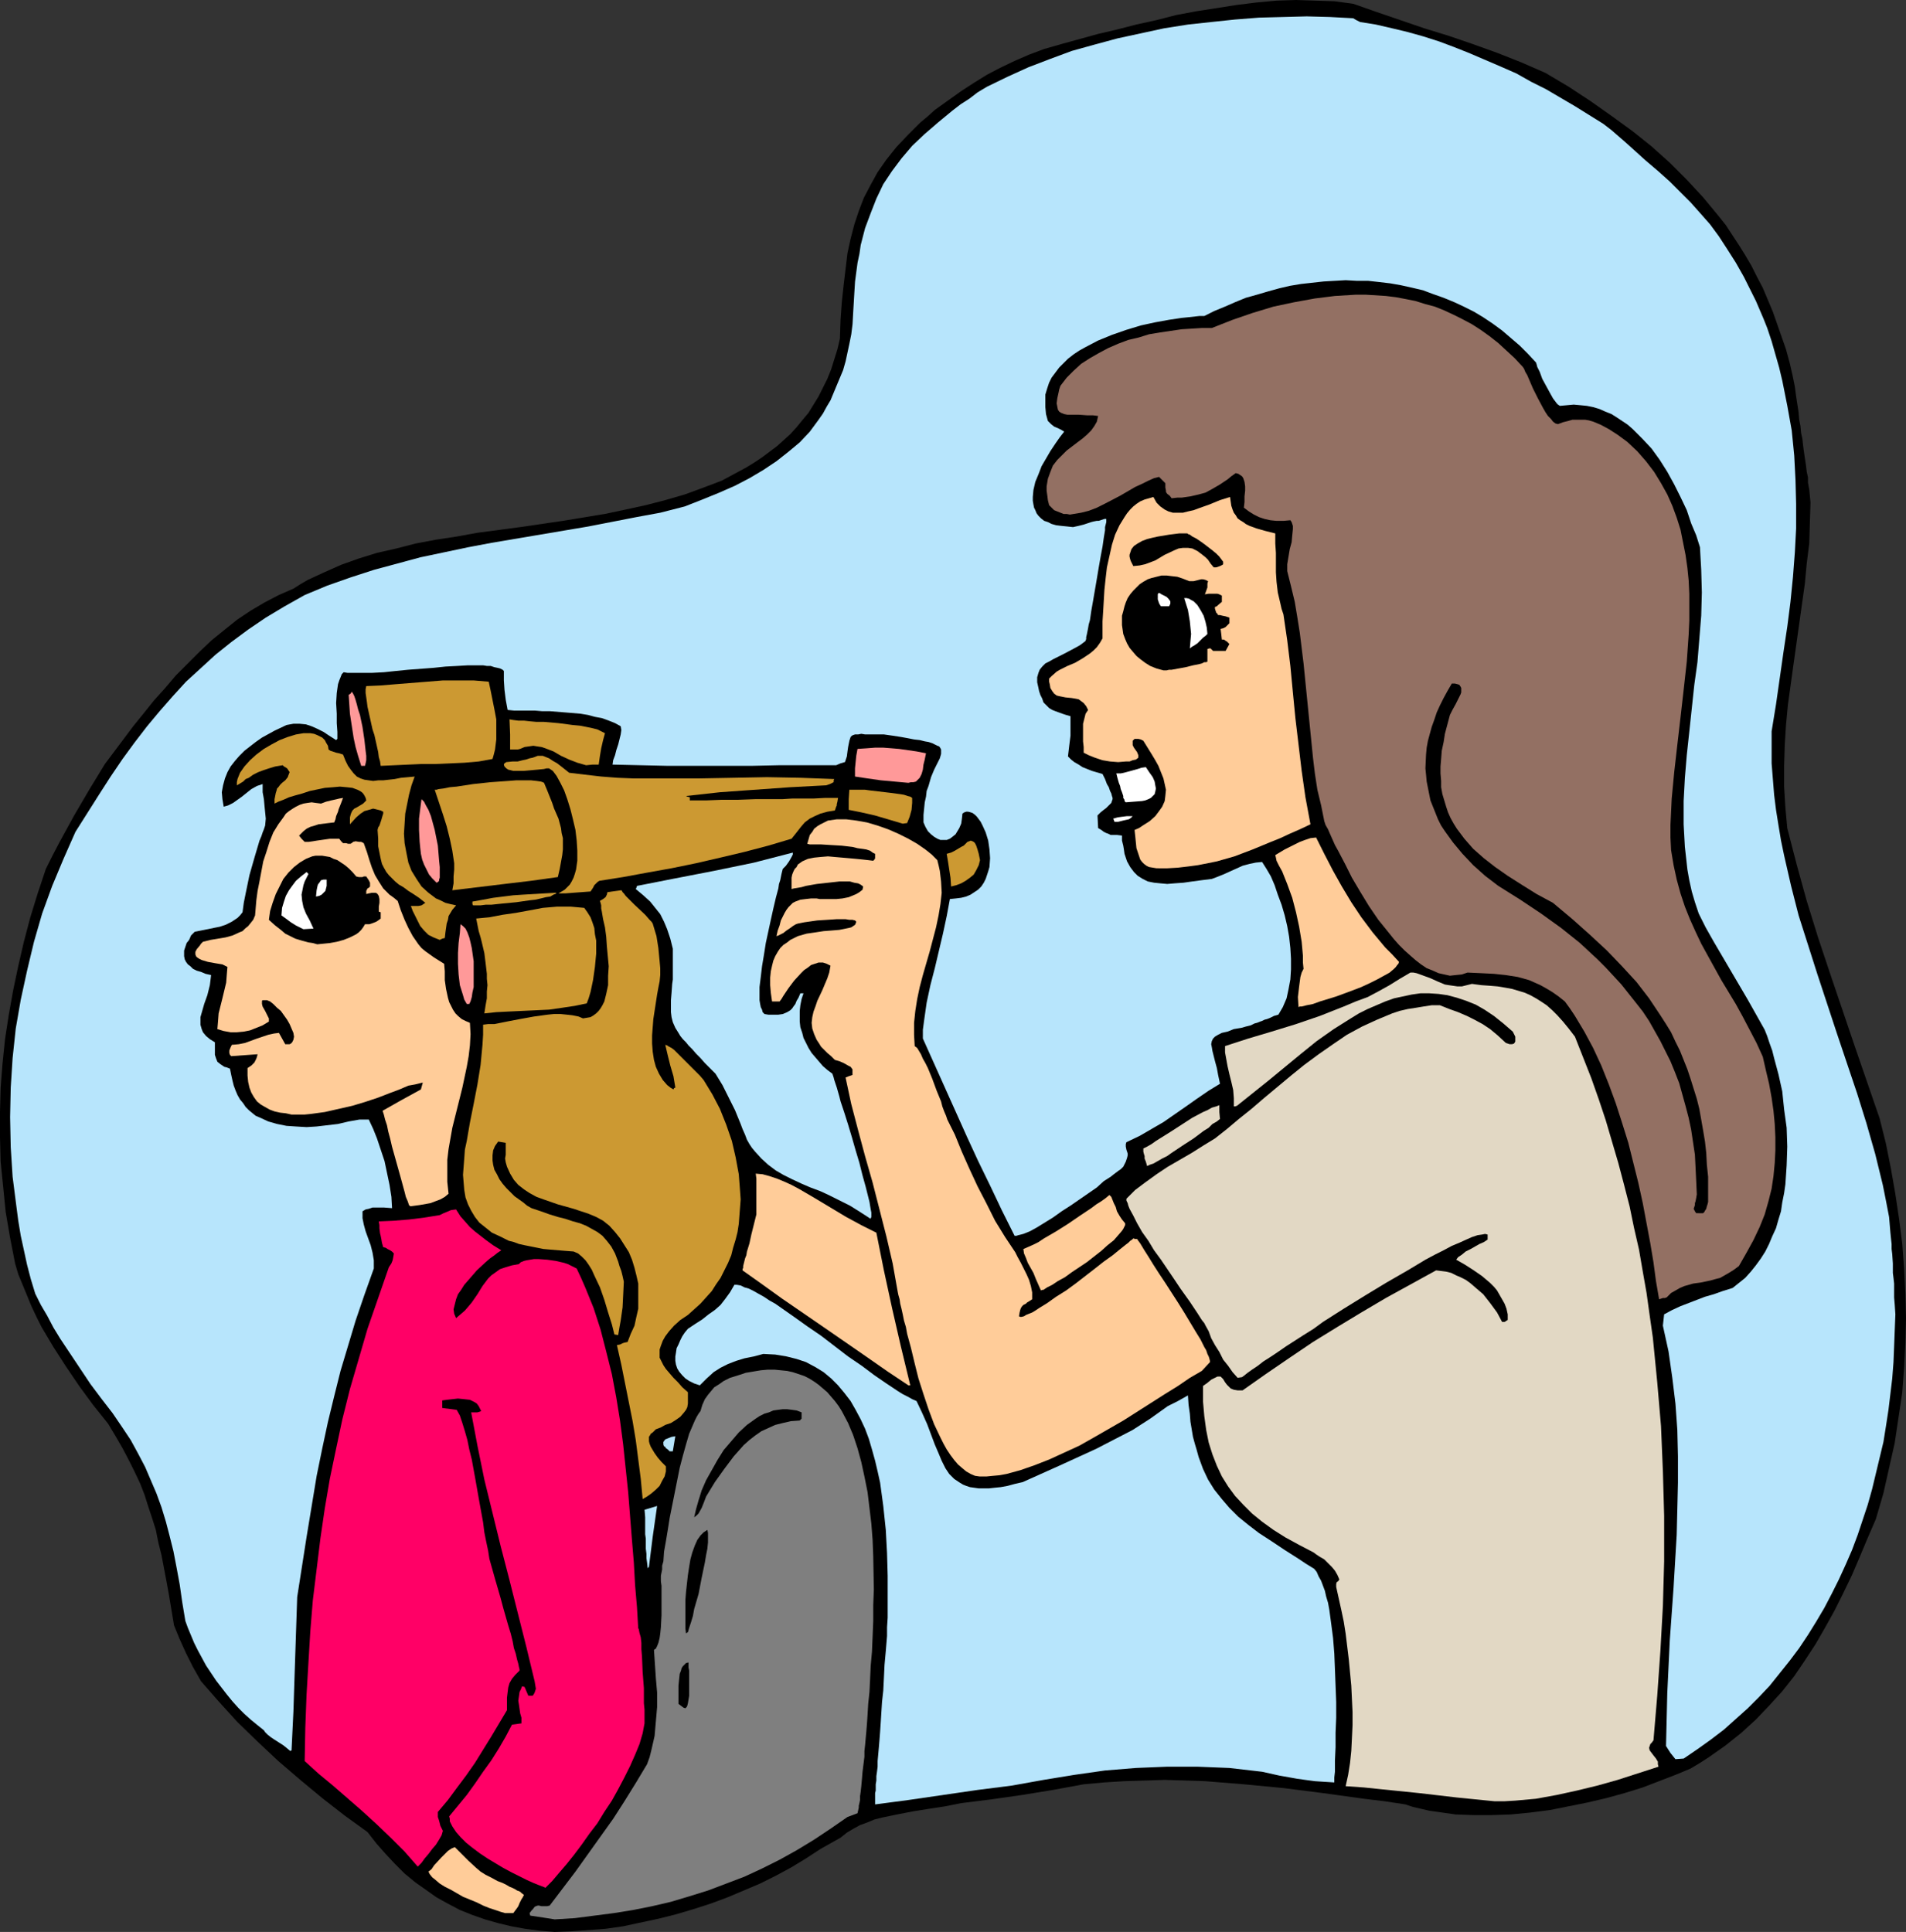 <?xml version="1.0" encoding="UTF-8" standalone="no"?>
<svg
   version="1.0"
   width="129.724mm"
   height="131.485mm"
   id="svg45"
   sodipodi:docname="Mother Styling Child's Hair.wmf"
   xmlns:inkscape="http://www.inkscape.org/namespaces/inkscape"
   xmlns:sodipodi="http://sodipodi.sourceforge.net/DTD/sodipodi-0.dtd"
   xmlns="http://www.w3.org/2000/svg"
   xmlns:svg="http://www.w3.org/2000/svg">
  <rect width="100%" height="100%" fill="#333333" stroke="none"/>
  <sodipodi:namedview
     id="namedview45"
     pagecolor="#ffffff"
     bordercolor="#000000"
     borderopacity="0.25"
     inkscape:showpageshadow="2"
     inkscape:pageopacity="0.0"
     inkscape:pagecheckerboard="0"
     inkscape:deskcolor="#d1d1d1"
     inkscape:document-units="mm" />
  <defs
     id="defs1">
    <pattern
       id="WMFhbasepattern"
       patternUnits="userSpaceOnUse"
       width="6"
       height="6"
       x="0"
       y="0" />
  </defs>
  <path
     style="fill:#000000;fill-opacity:1;fill-rule:evenodd;stroke:none"
     d="m 142.693,496.95 -3.878,-0.323 -3.717,-0.485 -3.555,-0.646 -3.394,-0.808 -3.394,-0.97 -3.232,-1.131 -3.232,-1.293 -3.07,-1.616 -2.909,-1.616 -2.747,-1.939 -2.747,-1.939 -2.747,-2.263 -2.424,-2.424 -2.424,-2.586 -2.424,-2.747 -2.262,-2.909 -5.818,-4.202 -5.818,-4.525 -5.656,-4.687 -5.656,-4.848 -5.333,-5.01 -5.171,-5.01 -4.848,-5.333 -2.262,-2.586 -2.262,-2.586 -2.101,-3.717 -1.778,-3.555 -1.616,-3.555 -1.454,-3.555 -0.646,-3.879 -0.646,-3.879 -0.646,-3.555 -0.646,-3.394 -0.646,-3.394 -0.808,-3.232 -0.646,-3.232 -0.97,-3.071 -0.97,-2.909 -0.97,-3.071 -1.131,-2.909 -1.454,-3.071 -1.454,-2.909 -1.616,-3.071 -1.778,-3.071 -1.939,-3.232 -3.878,-4.848 -3.555,-4.848 -3.394,-5.01 -3.232,-5.01 -3.07,-5.172 -1.293,-2.586 -1.293,-2.747 -1.131,-2.747 -1.131,-2.747 -1.131,-2.747 -0.808,-2.747 -1.293,-6.626 -1.131,-6.626 -0.646,-6.464 L 0.162,298.817 0,292.514 v -6.464 l 0.162,-6.303 0.485,-6.141 0.646,-6.303 0.97,-6.303 1.131,-6.303 1.293,-6.141 1.454,-6.303 1.616,-6.141 1.939,-6.303 2.101,-6.303 1.778,-3.555 1.778,-3.394 3.717,-6.788 3.878,-6.626 4.04,-6.626 2.424,-3.232 2.424,-3.232 2.424,-3.232 2.747,-3.394 2.586,-3.232 2.909,-3.232 2.747,-3.232 3.07,-3.071 3.07,-3.071 3.07,-2.909 3.394,-2.747 3.232,-2.586 3.394,-2.263 3.555,-2.101 3.717,-1.939 3.717,-1.616 1.778,-1.131 1.939,-1.131 4.202,-1.939 4.363,-1.939 4.525,-1.616 4.686,-1.454 5.01,-1.131 5.01,-1.293 5.171,-0.97 5.333,-0.808 5.333,-0.97 10.989,-1.454 10.989,-1.616 10.827,-1.778 5.333,-1.131 5.171,-1.131 5.01,-1.293 5.01,-1.454 4.848,-1.778 4.686,-1.778 4.202,-2.263 2.101,-1.131 2.101,-1.293 1.939,-1.293 1.939,-1.454 1.939,-1.454 1.616,-1.454 1.778,-1.616 1.616,-1.778 1.454,-1.778 1.616,-1.939 1.293,-2.101 1.293,-2.101 1.131,-2.263 1.131,-2.263 0.97,-2.424 0.808,-2.586 0.808,-2.586 0.646,-2.747 0.162,-4.848 0.323,-4.525 0.485,-4.525 0.485,-4.04 0.485,-4.04 0.808,-3.717 0.97,-3.717 1.131,-3.394 1.293,-3.394 1.778,-3.394 1.778,-3.232 2.262,-3.232 2.586,-3.232 2.909,-3.071 1.616,-1.616 1.616,-1.616 1.939,-1.616 1.778,-1.616 3.394,-2.424 3.394,-2.424 3.232,-2.101 3.394,-2.101 3.394,-1.778 3.717,-1.778 3.717,-1.616 3.878,-1.454 4.525,-1.293 4.686,-1.293 4.686,-1.293 4.848,-1.131 5.01,-1.293 5.171,-1.131 5.01,-1.293 5.171,-0.97 5.171,-0.808 5.171,-0.808 5.171,-0.646 5.171,-0.485 L 333.38,0 l 5.01,0.162 4.848,0.162 4.848,0.646 5.979,2.101 6.141,2.101 6.141,2.101 6.302,1.939 6.141,2.101 6.302,2.263 6.141,2.424 6.302,2.747 5.979,3.555 5.656,3.717 5.494,3.879 5.333,3.879 4.848,3.879 4.686,4.202 4.363,4.363 4.202,4.525 3.878,4.687 1.939,2.424 3.394,5.172 1.616,2.586 1.616,2.747 1.454,2.909 1.454,2.747 1.293,3.071 1.293,3.071 1.131,3.232 1.131,3.232 1.131,3.232 0.97,3.555 0.808,3.555 0.485,2.424 0.323,2.424 0.323,2.101 0.323,2.101 0.162,1.939 0.323,1.616 0.162,1.778 0.323,1.454 0.162,1.454 0.162,1.293 0.162,1.131 0.162,1.131 0.323,2.101 0.162,1.454 0.323,1.454 v 1.293 l 0.162,0.97 0.162,0.808 0.323,3.394 -0.162,5.172 -0.162,5.333 -0.646,5.172 -0.485,5.172 -1.454,10.343 -1.454,10.343 -1.454,10.505 -0.485,5.172 -0.323,5.172 -0.162,5.333 v 5.333 l 0.323,5.333 0.485,5.333 2.424,9.373 2.586,9.373 2.909,9.373 3.07,9.212 6.302,18.585 6.464,18.747 1.616,6.464 1.293,6.464 1.131,6.464 0.97,6.464 0.808,6.303 0.485,6.464 0.323,6.303 0.162,6.464 -0.162,6.464 -0.323,6.303 -0.485,6.464 -0.97,6.464 -0.97,6.464 -1.454,6.464 -1.454,6.464 -1.939,6.626 -2.101,4.848 -2.101,5.01 -1.939,4.525 -2.262,4.687 -2.262,4.525 -2.424,4.363 -2.424,4.202 -2.747,4.202 -2.747,4.04 -3.07,3.879 -3.394,3.717 -3.394,3.555 -3.717,3.394 -4.04,3.232 -4.363,3.071 -2.262,1.454 -2.424,1.454 -3.878,1.616 -4.202,1.616 -4.202,1.616 -4.686,1.454 -4.686,1.293 -4.848,1.131 -4.848,0.97 -4.848,0.97 -5.01,0.646 -5.01,0.485 -4.848,0.162 h -4.848 l -4.525,-0.162 -4.525,-0.646 -2.262,-0.323 -2.101,-0.485 -2.101,-0.485 -1.939,-0.646 -5.333,-0.808 -5.333,-0.646 -10.504,-1.454 -10.181,-1.293 -10.181,-0.97 -10.019,-0.808 -5.171,-0.162 -5.171,-0.162 -5.171,0.162 -5.171,0.162 -5.171,0.323 -5.333,0.485 -7.918,1.454 -7.918,1.293 -7.918,1.131 -7.757,0.97 -4.04,0.808 -4.202,0.646 -4.04,0.646 -4.202,0.808 -3.878,0.808 -1.939,0.485 -1.939,0.808 -1.778,0.646 -1.778,0.97 -1.616,0.97 -1.616,1.293 -5.171,2.909 -3.717,2.424 -3.717,2.263 -3.878,2.101 -4.202,2.101 -4.202,1.778 -4.202,1.778 -4.363,1.616 -4.525,1.454 -4.363,1.293 -4.525,1.131 -4.525,0.97 -4.525,0.97 -4.525,0.646 -4.363,0.323 -4.363,0.323 z"
     id="path1" />
  <path
     style="fill:#7f7f7f;fill-opacity:1;fill-rule:evenodd;stroke:none"
     d="m 142.693,493.718 -3.07,-0.485 -3.232,-0.485 -0.162,-0.646 0.485,-0.646 0.323,-0.323 0.485,-0.646 0.323,-0.162 0.485,-0.162 h 0.323 l 0.646,0.162 h 1.454 l 0.646,-0.162 6.626,-8.727 6.464,-9.05 3.232,-4.525 2.909,-4.525 2.909,-4.687 2.909,-4.848 0.646,-1.778 0.485,-1.939 0.808,-3.555 0.323,-3.717 0.323,-3.717 v -3.717 l -0.323,-3.717 -0.485,-7.272 0.485,-0.323 0.323,-0.646 0.323,-0.808 0.323,-1.293 0.162,-1.131 0.162,-1.616 0.162,-3.071 v -4.848 -1.454 -1.293 l -0.162,-1.131 v -1.454 l 0.162,-0.808 0.162,-0.808 v -0.97 l 0.323,-1.131 0.162,-2.424 0.485,-2.747 0.485,-2.909 0.485,-3.071 1.293,-6.464 1.293,-6.464 0.808,-3.071 0.808,-2.909 0.808,-2.747 0.97,-2.263 0.485,-1.131 0.485,-0.97 0.485,-0.808 0.485,-0.646 0.485,-1.616 0.646,-1.454 0.808,-1.131 0.808,-0.97 0.808,-0.97 1.293,-0.808 1.131,-0.808 1.616,-0.808 2.101,-0.646 1.939,-0.646 1.939,-0.323 1.939,-0.323 1.778,-0.162 h 1.778 l 1.616,0.162 1.616,0.162 1.454,0.323 1.454,0.485 1.454,0.485 1.293,0.646 1.293,0.808 1.131,0.808 1.131,0.97 1.131,0.97 0.97,1.131 0.97,1.131 0.97,1.293 0.808,1.293 1.616,3.071 1.293,3.071 1.131,3.394 0.97,3.555 0.808,3.717 0.808,4.04 0.485,4.04 0.485,4.04 0.323,4.202 0.162,4.202 0.162,8.565 -0.162,4.04 v 4.04 l -0.162,4.04 -0.162,3.879 -0.323,3.555 -0.162,3.555 -0.162,3.232 -0.323,3.071 -0.162,2.747 -0.162,2.424 -0.162,1.939 -0.162,1.778 -0.162,1.778 -0.162,1.454 v 1.454 l -0.162,1.293 -0.162,1.293 -0.162,1.293 -0.162,1.939 -0.162,1.778 -0.162,1.454 -0.162,1.131 v 0.97 l -0.162,0.808 -0.162,0.646 v 0.485 l -0.323,1.454 -1.293,0.485 -1.293,0.485 -4.202,2.909 -4.363,2.909 -4.525,2.747 -4.363,2.424 -4.525,2.263 -4.525,2.101 -4.686,1.778 -4.686,1.778 -4.686,1.454 -4.848,1.454 -4.848,1.131 -4.848,0.97 -5.01,0.808 -5.01,0.646 -5.01,0.646 z"
     id="path2" />
  <path
     style="fill:#ffcc99;fill-opacity:1;fill-rule:evenodd;stroke:none"
     d="m 130.896,492.102 h -0.97 l -1.131,-0.323 -1.454,-0.485 -1.454,-0.485 -1.616,-0.646 -1.616,-0.808 -3.555,-1.454 -3.07,-1.778 -1.616,-0.808 -1.293,-0.808 -1.131,-0.97 -0.808,-0.646 -0.646,-0.808 -0.323,-0.646 0.808,-0.646 0.646,-0.97 1.778,-1.939 0.97,-0.97 0.808,-0.808 0.97,-0.646 0.808,-0.323 1.778,1.778 1.778,1.778 1.939,1.778 1.131,0.97 1.293,0.808 1.616,0.808 1.454,0.808 1.293,0.485 0.97,0.485 0.808,0.485 0.808,0.323 0.646,0.323 0.485,0.323 0.485,0.162 0.323,0.162 0.323,0.323 0.646,0.485 -0.323,0.646 -0.323,0.485 -0.485,0.97 -0.323,0.808 -0.323,0.485 -0.97,1.293 z"
     id="path3" />
  <path
     style="fill:#ff0066;fill-opacity:1;fill-rule:evenodd;stroke:none"
     d="m 140.107,485.476 -1.293,-0.485 -1.616,-0.646 -1.778,-0.808 -1.939,-0.97 -1.939,-0.97 -2.101,-1.131 -4.04,-2.424 -1.939,-1.293 -1.939,-1.454 -1.616,-1.293 -1.454,-1.454 -1.131,-1.293 -0.97,-1.454 -0.646,-1.293 v -0.646 l -0.162,-0.646 2.262,-2.747 2.262,-2.747 2.101,-2.909 2.101,-3.071 2.101,-2.909 1.939,-3.071 1.778,-3.071 1.616,-3.071 2.424,-0.323 v -1.454 l -0.323,-1.131 -0.323,-2.263 -0.162,-0.97 0.162,-1.131 0.162,-1.131 0.323,-0.646 0.323,-0.808 0.646,0.162 0.97,2.263 h 0.485 0.646 l 0.323,-0.485 0.162,-0.323 0.323,-0.97 -0.162,-0.97 -0.162,-0.97 -2.101,-8.727 -4.363,-17.292 -2.262,-8.727 -2.101,-8.565 -2.101,-8.565 -1.778,-8.727 -1.616,-8.565 h 0.646 0.323 0.646 l 0.485,-0.162 0.485,-0.162 -0.323,-0.646 -0.323,-0.646 -0.485,-0.646 -0.485,-0.323 -0.646,-0.323 -0.646,-0.323 -1.454,-0.162 -1.616,-0.162 -1.454,0.162 -1.454,0.162 -1.131,0.162 v 1.939 l 3.717,0.485 0.808,1.454 0.646,1.939 0.646,2.101 0.646,2.263 0.485,2.424 0.646,2.586 0.97,5.333 0.485,2.747 0.485,2.747 0.97,5.333 0.323,2.586 0.485,2.424 0.485,2.263 0.323,2.101 1.454,5.172 1.454,5.01 0.646,2.424 0.646,2.263 0.646,2.263 0.646,2.101 0.485,1.939 0.323,1.778 0.485,1.454 0.323,1.454 0.323,1.131 0.162,0.808 0.162,0.646 v 0.323 l -1.131,1.131 -0.808,0.97 -0.646,1.131 -0.323,1.131 -0.162,1.293 -0.162,1.293 v 3.232 l -4.04,6.788 -4.202,6.788 -2.262,3.232 -2.424,3.232 -2.262,3.071 -2.586,3.071 v 0.646 0.646 l 0.323,0.97 0.162,0.646 0.162,0.646 0.646,1.293 -0.323,1.131 -0.646,1.131 -0.808,1.293 -0.97,1.131 -0.97,1.293 -0.97,1.131 -0.808,1.131 -0.97,0.97 -3.394,-3.879 -3.555,-3.555 -3.717,-3.555 -3.717,-3.394 -7.434,-6.464 -3.717,-3.071 -3.555,-3.232 0.162,-8.565 0.323,-8.565 0.485,-8.242 0.485,-8.081 0.646,-7.919 0.97,-7.919 0.97,-7.919 1.131,-7.757 1.293,-7.596 1.616,-7.757 1.616,-7.596 1.939,-7.757 2.262,-7.757 2.262,-7.757 2.747,-7.919 2.747,-7.919 0.646,-0.97 0.323,-0.808 0.162,-0.808 0.162,-0.97 -0.485,-0.485 -0.485,-0.323 -0.646,-0.323 -0.485,-0.323 -0.646,-0.162 -0.323,-1.131 -0.162,-0.97 -0.162,-0.808 -0.162,-0.646 -0.162,-1.293 v -0.808 l -0.162,-0.97 3.717,-0.162 4.04,-0.323 3.878,-0.485 4.04,-0.646 0.97,-0.485 0.808,-0.323 1.131,-0.485 1.293,-0.162 1.131,1.778 1.293,1.454 1.131,1.293 1.293,1.131 1.454,1.131 1.454,1.131 1.778,1.293 2.101,1.293 -0.97,0.646 -0.808,0.646 -1.131,0.808 -1.131,0.97 -2.262,2.101 -2.101,2.424 -1.131,1.293 -0.808,1.293 -0.808,1.131 -0.485,1.293 -0.323,1.293 -0.323,1.293 0.162,1.131 0.485,1.131 1.131,-0.97 1.131,-0.97 0.97,-1.131 0.808,-0.97 1.454,-2.101 1.293,-2.101 1.454,-1.939 0.808,-0.808 1.131,-0.808 1.131,-0.808 1.454,-0.485 1.616,-0.485 1.778,-0.323 0.485,-0.485 0.808,-0.323 0.646,-0.162 1.939,-0.323 h 1.131 l 2.262,0.162 2.262,0.323 2.101,0.485 0.97,0.323 0.97,0.485 0.646,0.323 0.646,0.323 1.131,2.424 1.131,2.586 2.101,5.172 1.778,5.495 1.454,5.656 1.454,5.818 1.131,5.98 0.97,5.98 0.808,6.141 0.646,6.141 0.646,6.141 0.485,6.141 0.485,6.141 0.485,5.818 0.323,5.818 0.485,5.656 0.323,5.495 0.162,0.162 v 0.162 l 0.162,0.808 0.323,1.131 0.162,1.454 v 1.616 l 0.162,1.939 0.162,3.879 0.323,4.202 v 1.939 1.939 l 0.162,1.616 v 1.454 1.131 0.97 l -0.485,2.586 -0.808,2.747 -1.131,2.747 -1.293,2.909 -1.454,2.909 -1.616,3.071 -1.616,2.909 -1.939,2.909 -1.778,2.909 -2.101,2.747 -1.939,2.747 -1.939,2.586 -1.939,2.424 -1.939,2.263 -1.778,2.101 -1.778,1.778 z"
     id="path4" />
  <path
     style="fill:#b7e5fc;fill-opacity:1;fill-rule:evenodd;stroke:none"
     d="m 225.109,464.144 v -0.485 -0.323 -0.323 -0.808 -0.97 l 0.162,-0.646 v -0.808 -0.808 l 0.162,-0.97 v -1.131 l 0.162,-1.131 0.162,-1.293 v -1.454 l 0.162,-1.778 0.162,-1.778 0.162,-1.939 0.162,-2.101 0.162,-2.424 0.162,-2.586 0.162,-2.586 0.323,-2.909 0.162,-3.232 0.162,-3.394 0.323,-3.555 0.323,-3.879 v -2.263 l 0.162,-2.424 v -2.586 -2.747 -5.495 l -0.162,-5.818 -0.323,-5.98 -0.646,-6.141 -0.808,-5.98 -0.646,-2.909 -0.646,-2.747 -0.808,-2.909 -0.808,-2.747 -0.97,-2.586 -1.131,-2.424 -1.293,-2.424 -1.293,-2.263 -1.616,-2.101 -1.616,-1.939 -1.778,-1.778 -1.939,-1.616 -2.101,-1.293 -2.424,-1.293 -2.424,-0.808 -2.586,-0.646 -2.909,-0.485 -3.07,-0.162 -2.424,0.646 -2.424,0.485 -2.101,0.646 -2.101,0.808 -1.939,0.97 -1.778,1.131 -1.778,1.616 -0.808,0.808 -0.97,0.97 -1.454,-0.485 -1.293,-0.646 -0.97,-0.646 -0.808,-0.808 -0.808,-0.97 -0.485,-0.808 -0.323,-0.97 -0.162,-0.97 v -1.131 l 0.162,-0.97 0.162,-1.131 0.485,-0.97 0.485,-1.131 0.485,-0.97 0.646,-0.97 0.808,-0.97 1.939,-1.293 1.778,-1.131 1.616,-1.293 1.616,-1.131 1.454,-1.293 1.131,-1.454 1.293,-1.778 1.131,-1.939 h 0.646 l 0.97,0.162 0.97,0.485 1.131,0.323 1.293,0.646 1.131,0.646 1.454,0.808 1.454,0.97 1.454,0.808 1.616,1.131 3.232,2.263 3.394,2.424 3.555,2.424 6.949,5.333 3.555,2.424 3.232,2.424 3.07,2.101 1.454,0.97 1.454,0.97 1.293,0.808 1.293,0.646 1.131,0.646 1.131,0.485 1.454,3.071 1.293,2.909 0.97,2.586 0.97,2.586 0.97,2.263 0.808,1.939 0.97,1.939 0.97,1.454 1.293,1.293 1.454,0.97 0.808,0.485 0.808,0.323 0.97,0.323 1.131,0.162 1.131,0.162 h 2.586 l 1.454,-0.162 1.616,-0.162 1.778,-0.323 1.778,-0.485 2.101,-0.485 9.373,-4.202 9.534,-4.363 4.686,-2.424 4.686,-2.424 4.525,-2.909 2.262,-1.616 2.262,-1.616 2.586,-1.293 2.586,-1.454 0.162,2.424 0.323,2.263 0.162,2.101 0.323,1.939 0.323,1.939 0.485,1.778 0.485,1.616 0.485,1.778 1.131,3.071 1.293,2.747 1.616,2.586 1.939,2.424 1.939,2.263 2.262,2.263 2.586,2.101 2.747,2.101 3.232,2.101 3.394,2.263 3.555,2.263 1.939,1.293 2.101,1.293 0.646,0.808 0.485,1.131 0.646,1.131 0.485,1.293 0.485,1.293 0.323,1.454 0.485,1.616 0.323,1.778 0.485,3.555 0.485,3.717 0.323,4.04 0.162,4.04 0.323,8.404 v 4.04 l -0.162,3.879 v 3.717 l -0.162,3.394 v 1.454 1.454 l -0.162,1.454 v 1.293 l -2.586,-0.162 -2.424,-0.162 -2.424,-0.323 -2.262,-0.323 -4.525,-0.808 -4.363,-0.97 -4.202,-0.485 -4.202,-0.485 -4.04,-0.162 -4.04,-0.162 h -4.04 -4.04 l -7.918,0.323 -7.918,0.646 -7.918,1.131 -7.918,1.293 -8.08,1.454 -8.888,1.131 -8.888,1.293 -8.888,1.293 z"
     id="path5" />
  <path
     style="fill:#e2d8c4;fill-opacity:1;fill-rule:evenodd;stroke:none"
     d="m 384.446,463.336 -9.696,-0.97 -9.696,-1.131 -9.534,-0.97 -4.686,-0.485 -4.686,-0.323 0.646,-2.909 0.485,-3.071 0.323,-3.071 0.162,-3.232 0.162,-3.394 v -3.394 l -0.323,-6.788 -0.646,-6.788 -0.808,-6.626 -0.485,-3.071 -0.646,-3.071 -0.646,-2.909 -0.646,-2.909 v -0.808 l 0.162,-0.485 0.323,-0.162 0.323,-0.485 -0.485,-1.131 -0.646,-1.131 -0.808,-0.97 -0.97,-0.97 -0.97,-0.97 -1.131,-0.646 -0.97,-0.646 -0.646,-0.485 -3.717,-1.939 -3.555,-1.939 -3.07,-1.939 -2.909,-2.101 -2.586,-2.101 -2.262,-2.263 -2.101,-2.263 -1.778,-2.424 -1.616,-2.586 -1.293,-2.747 -1.131,-2.909 -0.97,-3.071 -0.646,-3.232 -0.485,-3.555 -0.323,-3.717 v -4.04 l 1.131,-0.808 0.97,-0.808 0.97,-0.485 0.646,-0.323 h 0.808 l 0.646,0.646 0.485,0.808 0.485,0.646 0.485,0.485 0.485,0.485 0.808,0.323 0.97,0.162 h 1.293 l 5.979,-4.202 6.141,-4.202 5.979,-4.04 6.302,-3.879 6.141,-3.717 6.302,-3.717 6.464,-3.555 6.464,-3.555 1.293,0.162 1.293,0.162 1.293,0.323 1.293,0.646 1.131,0.485 1.293,0.646 1.131,0.808 1.131,0.97 2.262,1.939 1.778,2.263 1.778,2.424 1.293,2.424 h 0.646 l 0.323,-0.162 0.162,-0.162 0.323,-0.162 v -1.454 l -0.323,-1.454 -0.485,-1.293 -0.646,-1.131 -0.646,-1.131 -0.646,-1.131 -0.808,-0.97 -0.97,-0.97 -2.101,-1.778 -2.101,-1.454 -2.262,-1.454 -2.262,-1.293 0.485,-0.646 0.97,-0.646 0.97,-0.808 1.293,-0.646 2.262,-1.293 1.131,-0.485 0.97,-0.646 v -1.293 l -0.646,-0.162 -0.808,0.162 -1.131,0.162 -1.454,0.485 -1.454,0.646 -1.778,0.808 -1.939,0.808 -2.101,1.131 -2.262,1.131 -2.424,1.293 -2.424,1.454 -2.424,1.454 -5.333,3.071 -5.333,3.232 -5.494,3.394 -5.333,3.394 -2.424,1.778 -2.586,1.616 -2.262,1.454 -2.262,1.454 -2.101,1.454 -1.939,1.293 -1.778,1.131 -1.454,1.131 -1.454,0.97 -1.131,0.808 -0.808,0.646 -0.646,0.485 -1.131,0.162 -1.293,-1.454 -1.131,-1.616 -1.293,-1.616 -0.97,-1.939 -1.131,-1.778 -0.97,-1.778 -0.646,-1.778 -0.808,-1.454 -0.323,-0.646 -0.646,-0.808 -1.131,-1.778 -1.293,-1.939 -0.646,-0.97 -0.808,-1.131 -1.616,-2.263 -1.616,-2.424 -3.394,-5.01 -1.778,-2.424 -1.454,-2.424 -1.616,-2.263 -1.293,-2.263 -0.97,-1.939 -0.97,-1.778 -0.323,-0.808 -0.162,-0.646 -0.323,-0.646 v -0.485 l 2.262,-2.263 2.586,-1.939 2.909,-2.101 2.909,-1.939 6.141,-3.555 3.07,-1.939 2.909,-1.778 3.07,-2.424 3.07,-2.586 3.232,-2.586 3.394,-2.909 6.787,-5.656 3.394,-2.747 3.717,-2.747 3.717,-2.586 3.555,-2.424 3.878,-2.101 3.878,-1.778 3.878,-1.616 1.939,-0.646 2.101,-0.485 2.101,-0.323 1.939,-0.323 2.101,-0.323 h 2.101 l 2.424,0.97 2.262,0.808 2.262,0.97 1.939,0.97 2.101,1.131 1.939,1.293 1.939,1.616 2.101,1.939 0.485,0.162 0.485,0.162 h 0.323 0.323 l 0.485,-0.162 0.323,-0.485 v -0.646 -0.646 l -0.323,-0.646 -0.323,-0.646 -2.424,-2.101 -2.424,-1.939 -2.424,-1.616 -2.262,-1.293 -2.424,-0.97 -2.424,-0.808 -2.424,-0.646 -2.262,-0.323 -2.424,-0.162 h -2.262 l -2.262,0.323 -2.262,0.485 -2.262,0.485 -2.262,0.808 -2.262,0.97 -2.262,0.97 -2.262,1.131 -2.101,1.293 -4.363,2.747 -4.363,3.071 -4.202,3.394 -8.242,6.788 -4.04,3.232 -4.04,3.232 -0.485,0.162 h -0.323 v -2.101 l -0.162,-2.101 -0.485,-2.101 -0.485,-1.939 -0.485,-2.101 -0.323,-1.778 -0.323,-1.778 v -1.616 l 5.979,-1.939 5.979,-1.778 6.302,-1.939 6.141,-2.101 6.141,-2.424 3.07,-1.293 3.07,-1.131 2.747,-1.454 2.909,-1.616 2.586,-1.616 2.747,-1.616 h 0.808 l 0.808,0.162 1.778,0.646 1.778,0.646 1.778,0.808 1.939,0.808 0.97,0.162 1.131,0.162 1.131,0.162 h 1.131 l 1.293,-0.323 1.293,-0.323 2.424,0.323 2.262,0.162 1.939,0.162 1.939,0.323 1.778,0.323 1.616,0.485 1.616,0.485 1.454,0.646 1.454,0.808 1.293,0.808 1.454,0.97 1.454,1.293 1.293,1.293 1.454,1.616 1.454,1.778 1.616,2.101 2.101,5.333 2.101,5.333 1.939,5.495 1.778,5.333 1.616,5.495 1.616,5.495 1.454,5.495 1.454,5.656 1.131,5.495 1.293,5.656 0.97,5.656 0.97,5.495 0.808,5.818 0.808,5.656 1.131,11.474 0.97,11.313 0.485,11.636 0.323,11.474 v 11.636 l -0.323,11.474 -0.646,11.636 -0.808,11.474 -0.97,11.474 -0.485,0.646 -0.323,0.323 -0.162,0.485 -0.162,0.485 0.162,0.646 0.485,0.646 0.485,0.646 0.646,0.808 0.485,0.808 v 0.646 l 0.162,0.646 -10.504,3.394 -5.171,1.454 -5.333,1.293 -5.171,1.131 -5.333,0.97 -5.333,0.485 -2.747,0.162 z"
     id="path6" />
  <path
     style="fill:#b7e5fc;fill-opacity:1;fill-rule:evenodd;stroke:none"
     d="m 430.987,452.508 -1.293,-1.616 -1.131,-1.778 0.162,-6.788 0.162,-6.788 0.646,-13.575 0.97,-13.575 0.808,-13.575 0.162,-6.626 0.162,-6.788 v -6.788 l -0.162,-6.788 -0.485,-6.788 -0.808,-6.626 -0.97,-6.788 -1.454,-6.626 0.162,-1.454 0.162,-1.454 2.101,-1.131 2.101,-0.97 4.202,-1.616 2.101,-0.808 2.262,-0.646 2.262,-0.808 2.586,-0.808 1.616,-1.293 1.616,-1.293 1.454,-1.616 1.293,-1.616 1.293,-1.778 1.131,-1.778 0.97,-1.939 0.808,-1.939 0.97,-2.101 0.646,-2.263 0.646,-2.101 0.323,-2.263 0.485,-2.424 0.323,-2.263 0.323,-4.848 0.162,-4.848 -0.162,-4.848 -0.646,-4.687 -0.485,-4.687 -0.97,-4.363 -1.131,-4.202 -0.485,-1.939 -0.646,-1.778 -0.646,-1.939 -0.646,-1.616 -4.363,-7.757 -4.363,-7.434 -4.363,-7.434 -2.101,-3.717 -1.778,-3.555 -0.97,-2.909 -0.808,-2.747 -0.646,-2.909 -0.485,-2.747 -0.323,-2.909 -0.323,-2.909 -0.323,-5.818 v -5.98 l 0.323,-5.98 0.485,-5.818 0.646,-5.98 1.293,-12.121 0.808,-5.818 0.485,-5.98 0.485,-5.98 0.162,-5.98 -0.162,-5.818 -0.162,-2.909 -0.162,-2.909 -0.97,-3.071 -1.293,-3.071 -1.131,-3.394 -1.616,-3.394 -1.616,-3.232 -1.778,-3.232 -1.939,-3.071 -2.101,-2.909 -2.424,-2.586 -2.424,-2.424 -1.293,-1.131 -1.454,-0.97 -1.454,-0.97 -1.293,-0.808 -1.616,-0.646 -1.454,-0.646 -1.616,-0.485 -1.616,-0.323 -1.616,-0.162 -1.778,-0.162 -1.778,0.162 -1.778,0.162 -0.485,-0.323 -0.323,-0.323 -0.485,-0.646 -0.485,-0.646 -0.808,-1.454 -0.97,-1.778 -0.97,-1.778 -0.646,-1.778 -0.646,-1.293 -0.162,-0.646 -0.162,-0.485 -2.101,-2.263 -2.101,-2.101 -2.262,-1.939 -2.262,-1.939 -2.424,-1.778 -2.424,-1.616 -2.424,-1.454 -2.586,-1.293 -2.424,-1.131 -2.747,-1.131 -2.747,-0.97 -2.586,-0.97 -2.747,-0.646 -2.909,-0.646 -2.747,-0.485 -2.747,-0.323 -2.909,-0.323 h -2.909 l -2.909,-0.162 -5.656,0.323 -2.909,0.323 -2.909,0.323 -2.909,0.485 -2.747,0.646 -2.909,0.808 -2.747,0.808 -2.909,0.808 -2.747,1.131 -2.586,1.131 -2.747,1.131 -2.586,1.293 h -1.293 l -1.454,0.162 -1.454,0.162 -1.616,0.162 -3.232,0.485 -3.555,0.646 -3.717,0.808 -3.717,1.131 -3.717,1.293 -3.555,1.454 -3.394,1.778 -1.454,0.808 -1.454,0.97 -1.454,1.131 -1.131,1.131 -1.131,1.131 -0.97,1.293 -0.97,1.293 -0.646,1.293 -0.485,1.454 -0.485,1.616 v 1.616 1.616 l 0.162,1.778 0.485,1.778 0.808,0.808 0.808,0.646 1.131,0.485 0.646,0.323 0.808,0.485 -1.131,1.454 -1.131,1.616 -1.293,1.939 -1.131,1.939 -1.131,1.939 -0.808,2.101 -0.808,1.939 -0.485,2.101 -0.162,1.778 v 0.97 l 0.162,0.97 0.162,0.808 0.323,0.646 0.323,0.808 0.485,0.646 0.646,0.646 0.808,0.646 0.97,0.323 0.97,0.485 1.131,0.323 1.293,0.162 1.616,0.162 1.454,0.162 1.454,-0.323 1.293,-0.323 0.97,-0.323 0.97,-0.323 0.646,-0.162 0.808,-0.162 h 0.485 l 0.485,-0.162 0.485,-0.162 0.485,-0.162 h 0.485 v 0.162 0.162 0.485 l -0.162,0.646 -0.162,0.646 v 0.808 l -0.162,0.97 -0.162,0.97 -0.323,2.263 -0.485,2.586 -0.485,2.747 -0.485,2.909 -0.97,5.656 -0.485,2.747 -0.323,2.263 -0.323,1.131 -0.162,0.97 -0.162,0.808 -0.162,0.808 -0.162,0.646 v 0.485 l -0.162,0.485 -0.162,0.162 -1.293,0.97 -1.454,0.808 -2.747,1.454 -1.293,0.646 -1.293,0.646 -1.131,0.646 -0.97,0.485 -0.808,0.808 -0.646,0.808 -0.323,0.808 -0.323,1.131 v 1.293 l 0.323,1.454 0.162,0.808 0.323,0.97 0.485,0.97 0.323,0.97 0.808,0.808 0.646,0.646 0.808,0.485 0.808,0.323 1.778,0.646 0.97,0.323 1.131,0.323 v 2.424 2.586 l -0.323,2.586 -0.323,2.747 0.808,0.808 0.808,0.646 1.131,0.646 0.97,0.646 2.424,0.97 2.747,0.808 0.646,1.293 0.485,1.293 0.485,0.808 0.323,0.97 0.323,0.646 0.162,0.646 0.162,0.485 v 0.323 l -0.162,0.485 -0.162,0.485 -0.323,0.323 -0.485,0.485 -0.485,0.485 -0.646,0.485 -0.808,0.646 -0.808,0.808 0.162,3.232 0.808,0.485 0.646,0.485 0.646,0.323 0.485,0.162 0.646,0.323 h 0.808 0.808 l 1.293,0.162 v 1.293 l 0.323,1.293 0.162,0.97 0.162,1.131 0.646,1.939 0.808,1.454 0.97,1.293 0.97,0.97 1.293,0.808 1.293,0.646 1.616,0.323 1.616,0.162 1.778,0.162 1.939,-0.162 2.262,-0.162 2.262,-0.323 2.424,-0.323 2.586,-0.323 1.293,-0.485 1.616,-0.646 3.232,-1.454 1.778,-0.808 1.778,-0.485 1.616,-0.323 1.616,-0.162 1.131,1.778 1.131,1.939 0.97,2.263 0.808,2.424 0.97,2.586 0.808,2.747 0.646,2.747 0.485,2.747 0.323,2.909 0.162,2.747 v 2.747 l -0.162,2.586 -0.485,2.586 -0.485,2.263 -0.97,2.263 -1.131,1.939 -1.131,0.323 -0.97,0.485 -0.808,0.323 -0.646,0.162 -0.646,0.323 -0.485,0.162 -0.808,0.323 -0.646,0.162 -0.323,0.162 -0.646,0.323 -1.293,0.323 -1.131,0.323 -0.97,0.162 -0.97,0.162 -1.616,0.646 -1.454,0.323 -0.97,0.485 -0.808,0.485 -0.485,0.485 -0.323,0.646 -0.162,0.808 0.162,0.808 0.162,0.97 0.323,1.293 0.323,1.293 0.485,1.778 0.323,1.778 0.485,2.263 -2.909,1.778 -3.07,2.101 -2.747,1.939 -5.818,4.04 -3.07,1.778 -3.07,1.778 -3.394,1.616 -0.162,0.485 v 0.646 l 0.162,0.808 0.162,0.485 0.162,0.485 v 0.485 l -0.162,0.646 -0.162,0.485 -0.162,0.485 -0.323,0.646 -0.323,0.646 -0.323,0.323 -0.323,0.323 -0.485,0.323 -0.646,0.485 -0.646,0.485 -0.808,0.646 -1.778,1.131 -1.778,1.616 -2.101,1.454 -4.686,3.232 -2.262,1.454 -2.262,1.616 -2.101,1.293 -2.101,1.293 -1.778,0.97 -0.808,0.323 -0.808,0.323 -0.646,0.162 -0.646,0.162 -0.485,0.162 h -0.485 l -3.232,-6.464 -3.07,-6.464 -3.07,-6.303 -2.909,-6.303 -5.656,-12.606 -5.656,-12.606 v -2.263 l 0.323,-2.424 0.646,-4.525 0.97,-4.525 1.131,-4.363 2.101,-8.889 0.97,-4.525 0.808,-4.363 1.616,-0.162 1.293,-0.162 1.293,-0.323 1.131,-0.485 0.97,-0.646 0.97,-0.646 0.808,-0.808 0.646,-0.97 0.485,-0.97 0.323,-0.97 0.323,-0.97 0.323,-1.131 0.162,-2.263 -0.162,-2.263 -0.323,-2.263 -0.646,-2.101 -0.808,-1.778 -0.485,-0.97 -0.485,-0.646 -0.485,-0.646 -0.485,-0.485 -0.646,-0.485 -0.485,-0.162 -0.646,-0.162 h -0.485 l -0.485,0.162 -0.485,0.323 -0.162,1.454 -0.162,1.131 -0.485,1.131 -0.485,0.808 -0.485,0.808 -0.808,0.646 -0.646,0.485 -0.808,0.323 h -0.808 -0.808 l -0.808,-0.323 -0.808,-0.485 -0.808,-0.646 -0.808,-0.808 -0.646,-1.131 -0.485,-1.131 v -1.939 l 0.162,-1.616 0.162,-1.616 0.323,-1.454 0.162,-1.454 0.485,-1.293 0.323,-1.131 0.323,-1.131 0.808,-1.939 0.808,-1.616 0.323,-0.646 0.323,-0.646 0.323,-1.131 v -0.323 -0.485 -0.323 l -0.162,-0.323 -0.323,-0.485 -0.485,-0.162 -0.646,-0.323 -0.646,-0.323 -0.97,-0.323 -0.97,-0.162 -1.293,-0.323 -1.454,-0.162 -1.616,-0.323 -1.778,-0.323 -2.101,-0.323 -2.262,-0.323 h -1.939 -1.454 -1.454 l -0.97,-0.162 -0.808,0.162 h -0.808 l -0.485,0.162 -0.323,0.162 -0.323,0.323 -0.162,0.485 -0.162,0.485 -0.162,0.808 -0.162,0.808 -0.162,1.131 -0.162,1.293 -0.485,1.454 -1.131,0.323 -1.131,0.485 h -14.544 l -7.272,0.162 h -21.493 l -14.221,-0.323 0.162,-1.131 0.485,-1.293 0.323,-1.293 0.485,-1.454 0.323,-1.293 0.323,-1.293 0.162,-1.131 -0.162,-0.97 -1.454,-0.808 -1.616,-0.646 -1.778,-0.646 -1.778,-0.323 -1.778,-0.485 -1.939,-0.323 -3.878,-0.323 -4.04,-0.323 h -1.939 l -1.939,-0.162 h -3.717 -1.616 l -1.616,-0.162 -0.485,-2.586 -0.323,-2.586 -0.162,-2.424 v -2.424 l -0.323,-0.323 -0.646,-0.323 -0.646,-0.162 -0.808,-0.162 -0.97,-0.323 h -0.97 l -0.97,-0.162 h -3.878 l -2.747,0.162 -3.07,0.162 -3.07,0.323 -6.464,0.485 -3.232,0.323 -3.07,0.323 -3.07,0.162 h -2.586 -2.586 -1.131 l -0.97,-0.162 -0.485,0.485 -0.323,0.808 -0.323,0.808 -0.323,0.97 -0.162,1.131 -0.162,1.131 -0.162,2.586 0.162,2.747 v 2.424 l 0.162,2.263 v 0.97 0.808 l -0.162,0.162 -0.162,0.162 -1.778,-1.131 -1.454,-0.97 -1.616,-0.808 -1.454,-0.646 -1.454,-0.485 -1.616,-0.162 h -1.616 l -1.778,0.323 -3.07,1.454 -3.232,1.778 -1.616,1.131 -1.454,1.131 -1.454,1.131 -1.293,1.293 -1.131,1.293 -1.131,1.454 -0.808,1.454 -0.646,1.616 -0.485,1.778 -0.323,1.778 0.162,1.778 0.323,1.939 1.131,-0.323 1.293,-0.646 1.131,-0.808 1.131,-0.808 2.424,-1.939 1.454,-0.808 1.454,-0.485 v 2.101 l 0.323,1.778 0.162,1.778 0.162,1.616 0.162,1.616 -0.162,1.778 -0.323,0.97 -0.323,0.808 -0.323,0.97 -0.485,1.131 -1.293,4.363 -1.293,4.525 -0.97,4.687 -0.485,2.424 -0.323,2.424 -0.646,0.808 -0.646,0.646 -1.454,0.97 -1.616,0.808 -1.454,0.485 -6.464,1.293 -0.97,0.97 -0.485,1.131 -0.646,0.808 -0.323,0.97 -0.323,0.97 v 0.808 0.646 l 0.162,0.808 0.323,0.646 0.485,0.646 0.646,0.485 0.646,0.646 0.97,0.485 1.131,0.323 1.131,0.485 1.454,0.323 -0.162,1.293 -0.162,1.293 -0.646,2.586 -0.808,2.263 -0.646,2.263 -0.323,1.131 v 0.97 0.97 l 0.323,1.131 0.323,0.808 0.808,0.97 0.97,0.808 1.293,0.808 v 1.131 1.293 0.808 l 0.323,0.97 0.323,0.808 0.808,0.646 0.485,0.323 0.485,0.323 0.646,0.162 0.808,0.323 0.323,1.616 0.323,1.454 0.323,1.293 0.485,1.293 0.485,1.131 0.646,1.131 0.808,0.97 0.646,0.97 0.808,0.808 0.97,0.808 0.808,0.646 1.131,0.485 2.101,0.97 2.262,0.646 2.424,0.485 2.424,0.162 2.747,0.162 2.586,-0.162 2.747,-0.323 2.747,-0.323 2.747,-0.646 2.747,-0.485 h 2.424 l 1.131,2.424 0.97,2.424 0.97,2.909 0.97,2.909 0.646,3.071 0.646,3.071 0.485,3.071 0.162,2.909 -2.101,-0.162 h -2.909 l -0.97,0.323 -0.808,0.162 -0.808,0.485 v 1.778 l 0.323,1.616 0.485,1.778 0.646,1.778 0.646,1.778 0.485,1.939 0.323,1.939 v 1.131 0.97 l -2.424,6.788 -2.262,6.626 -1.939,6.464 -1.939,6.464 -1.616,6.464 -1.616,6.626 -1.454,6.788 -1.454,7.111 -2.586,15.676 -2.424,15.515 -0.323,9.697 -0.323,9.697 -0.323,10.02 -0.485,10.02 -0.323,0.162 -0.97,-0.808 -0.808,-0.646 -2.262,-1.454 -0.97,-0.646 -0.808,-0.646 -0.646,-0.646 -0.323,-0.485 -1.616,-1.293 -1.778,-1.454 -1.616,-1.454 -1.616,-1.616 -1.454,-1.616 -1.454,-1.778 -2.747,-3.555 -2.586,-3.879 -2.101,-3.879 -0.97,-1.939 -0.808,-1.939 -0.808,-1.939 -0.646,-1.778 -0.808,-4.848 -0.646,-4.525 -0.808,-4.363 -0.808,-4.202 -0.97,-3.879 -0.97,-3.717 -1.131,-3.717 -1.293,-3.555 -1.454,-3.394 -1.454,-3.394 -1.778,-3.394 -1.939,-3.555 -2.262,-3.394 -2.424,-3.555 -2.747,-3.555 -2.909,-3.879 -3.878,-5.818 -3.878,-5.818 -1.778,-2.909 -1.616,-3.071 -1.616,-2.747 -1.454,-2.909 -1.131,-3.717 -0.97,-3.717 -0.808,-3.717 -0.808,-3.717 -0.646,-3.879 -0.485,-3.717 -0.97,-7.596 -0.485,-7.596 -0.162,-7.757 0.162,-7.596 0.485,-7.596 0.808,-7.596 1.293,-7.434 1.616,-7.434 1.778,-7.434 2.101,-7.272 2.586,-7.111 2.909,-6.949 3.07,-6.949 3.07,-4.848 3.07,-4.848 2.909,-4.525 3.07,-4.525 3.07,-4.202 3.232,-4.202 3.232,-3.879 3.394,-3.879 3.394,-3.717 3.717,-3.394 3.878,-3.555 4.04,-3.232 4.363,-3.232 4.525,-3.071 4.848,-2.909 5.171,-2.909 5.818,-2.424 5.979,-2.101 5.979,-1.939 5.979,-1.616 5.979,-1.616 6.141,-1.293 6.141,-1.293 5.979,-1.131 12.443,-2.101 12.443,-2.101 12.443,-2.424 6.141,-1.131 6.302,-1.616 4.525,-1.778 4.363,-1.778 4.04,-1.778 3.717,-1.939 3.555,-2.101 3.394,-2.263 3.07,-2.424 2.909,-2.424 2.586,-2.747 2.262,-3.071 1.131,-1.616 0.97,-1.778 0.97,-1.616 0.808,-1.939 0.808,-1.939 0.808,-1.939 0.808,-1.939 0.646,-2.263 0.485,-2.263 0.485,-2.263 0.485,-2.424 0.323,-2.586 0.162,-2.909 0.162,-2.747 0.162,-2.747 0.162,-2.586 0.323,-2.424 0.323,-2.424 0.485,-2.263 0.323,-2.263 1.131,-4.363 1.454,-3.879 1.454,-3.717 1.778,-3.717 2.262,-3.394 2.424,-3.232 2.747,-3.232 3.07,-2.909 3.555,-3.071 3.717,-3.071 2.101,-1.616 2.262,-1.454 2.101,-1.616 2.424,-1.454 5.333,-2.586 5.333,-2.424 5.494,-2.101 5.656,-2.101 5.818,-1.616 5.979,-1.616 5.979,-1.293 5.979,-1.293 6.141,-0.97 5.979,-0.646 6.141,-0.646 6.141,-0.485 6.141,-0.162 6.141,-0.162 5.979,0.162 5.979,0.323 0.808,0.485 0.97,0.485 4.04,0.646 4.202,0.97 4.04,0.97 4.04,1.131 4.04,1.293 3.878,1.454 4.04,1.616 7.918,3.394 4.04,1.778 3.717,2.101 3.878,1.939 7.434,4.363 7.272,4.525 2.101,1.616 3.717,3.232 1.616,1.454 3.394,3.071 3.232,2.747 3.07,2.747 2.747,2.747 2.586,2.586 2.586,2.909 2.424,2.747 2.262,3.071 2.101,3.232 2.262,3.555 2.101,3.717 1.939,3.879 1.131,2.263 0.97,2.263 0.97,2.263 0.97,2.424 1.131,3.394 0.97,3.394 0.97,3.394 0.808,3.394 0.646,3.232 0.646,3.232 1.131,6.303 0.646,6.464 0.323,6.303 0.162,6.141 v 6.303 l -0.323,6.141 -0.485,6.303 -0.646,6.464 -0.808,6.303 -0.97,6.464 -0.97,6.788 -0.97,6.788 -1.131,6.949 v 4.04 4.202 l 0.323,4.04 0.323,4.04 0.485,3.879 0.646,4.04 0.646,3.879 0.808,3.879 1.778,7.757 1.939,7.596 2.424,7.596 2.424,7.596 5.01,15.191 5.171,15.353 2.424,7.757 2.262,7.919 1.939,7.919 0.808,4.04 0.808,4.202 0.162,1.939 0.162,1.939 0.162,1.616 0.162,1.454 v 1.293 l 0.162,1.293 0.162,2.424 v 2.424 l 0.162,1.293 0.162,1.454 v 1.616 1.939 l 0.162,1.939 0.162,2.424 -0.162,4.04 -0.162,4.202 -0.162,4.04 -0.323,4.202 -0.485,4.04 -0.485,4.04 -0.646,4.202 -0.646,4.04 -0.97,4.04 -0.97,4.04 -0.97,4.04 -1.131,4.04 -1.293,3.879 -1.293,3.879 -1.454,3.879 -1.616,3.717 -1.778,3.879 -1.778,3.555 -1.939,3.717 -2.101,3.555 -2.101,3.394 -2.262,3.394 -2.424,3.232 -2.586,3.232 -2.586,3.232 -2.747,2.909 -2.909,2.909 -3.07,2.747 -3.07,2.747 -3.394,2.586 -3.394,2.424 -3.555,2.424 z"
     id="path7" />
  <path
     style="fill:#000000;fill-opacity:1;fill-rule:evenodd;stroke:none"
     d="m 175.821,439.256 -0.646,-0.485 -0.646,-0.485 v -1.293 -1.616 -1.778 l 0.162,-1.616 0.162,-1.454 0.323,-0.808 0.162,-0.646 0.323,-0.485 0.485,-0.485 0.323,-0.323 0.646,-0.162 v 0.162 0.323 0.808 l 0.162,0.808 v 0.97 1.131 2.101 2.263 l -0.162,0.97 -0.162,0.97 -0.162,0.646 -0.162,0.323 -0.323,0.323 z"
     id="path8" />
  <path
     style="fill:#000000;fill-opacity:1;fill-rule:evenodd;stroke:none"
     d="m 176.467,420.186 -0.162,-1.293 v -1.616 -3.555 -2.101 l 0.162,-2.101 0.485,-4.363 0.323,-2.101 0.323,-1.939 0.485,-1.778 0.646,-1.778 0.646,-1.454 0.808,-1.131 0.485,-0.485 0.323,-0.323 0.485,-0.323 0.485,-0.323 0.162,0.808 v 1.131 1.293 l -0.162,1.616 -0.323,1.616 -0.323,1.939 -0.808,3.879 -0.808,4.202 -1.131,3.879 -0.323,1.778 -0.485,1.616 -0.485,1.454 -0.323,1.131 -0.323,0.162 z"
     id="path9" />
  <path
     style="fill:#b7e5fc;fill-opacity:1;fill-rule:evenodd;stroke:none"
     d="m 166.609,403.378 -0.162,-1.454 -0.162,-1.131 v -1.131 l -0.162,-1.293 v -0.808 -0.808 -0.97 l -0.162,-1.131 v -1.293 -1.454 -1.616 l -0.162,-1.939 1.616,-0.485 1.616,-0.485 -1.131,7.919 -0.97,7.757 z"
     id="path10" />
  <path
     style="fill:#000000;fill-opacity:1;fill-rule:evenodd;stroke:none"
     d="m 178.568,390.288 0.485,-2.101 0.646,-2.263 0.808,-2.586 1.131,-2.586 1.454,-2.586 1.454,-2.586 1.616,-2.586 1.939,-2.263 1.939,-2.263 2.101,-1.939 2.262,-1.616 0.97,-0.646 1.293,-0.646 1.131,-0.323 1.131,-0.485 1.131,-0.162 1.293,-0.162 h 1.131 l 1.293,0.162 1.131,0.162 1.293,0.485 v 1.616 l -0.485,0.485 -2.262,0.162 -2.101,0.485 -1.939,0.485 -1.778,0.808 -1.778,0.808 -1.616,1.131 -1.454,1.131 -1.454,1.293 -1.293,1.454 -1.293,1.454 -2.424,3.232 -2.424,3.394 -2.262,3.717 -0.485,1.293 -0.646,1.616 -0.808,1.454 -0.485,0.485 z"
     id="path11" />
  <path
     style="fill:#cc9932;fill-opacity:1;fill-rule:evenodd;stroke:none"
     d="m 165.317,385.601 -0.485,-5.172 -0.646,-5.01 -0.646,-5.01 -0.808,-4.848 -1.939,-9.697 -0.97,-4.848 -1.131,-5.01 0.808,-0.162 0.646,-0.323 0.485,-0.162 0.808,-0.162 0.808,-2.101 0.97,-2.101 0.485,-2.263 0.485,-2.101 v -2.101 -2.263 -2.101 l -0.485,-2.101 -0.485,-1.939 -0.646,-2.101 -0.808,-1.939 -1.131,-1.778 -1.131,-1.778 -1.293,-1.616 -1.454,-1.616 -1.616,-1.293 -1.778,-0.97 -1.939,-0.808 -3.878,-1.293 -4.04,-1.131 -3.717,-1.293 -1.778,-0.646 -1.778,-0.97 -1.454,-0.97 -1.454,-1.131 -1.131,-1.293 -0.97,-1.616 -0.808,-1.778 -0.323,-1.131 -0.162,-0.97 0.162,-0.97 v -0.646 -0.646 -0.97 -0.808 l -0.97,-0.162 -0.97,-0.162 -0.808,1.131 -0.485,1.131 -0.162,1.293 v 1.293 l 0.162,1.131 0.323,1.293 0.646,1.131 0.646,1.293 0.808,1.131 0.97,1.131 2.101,2.101 2.262,1.616 0.97,0.808 1.131,0.646 2.424,0.808 2.262,0.808 2.101,0.646 1.939,0.485 1.939,0.646 1.778,0.485 1.616,0.646 1.454,0.808 1.454,0.808 1.293,0.97 1.131,1.293 1.131,1.454 0.97,1.778 0.808,2.101 0.323,1.131 0.485,1.293 0.323,1.293 0.323,1.454 -0.162,3.394 -0.162,3.232 -0.485,3.394 -0.323,1.778 -0.323,1.939 -0.97,-0.162 -0.323,-1.293 -0.323,-1.293 -0.97,-3.071 -0.97,-3.232 -1.131,-3.232 -1.454,-3.071 -0.646,-1.454 -0.808,-1.293 -0.808,-1.131 -0.97,-0.97 -0.97,-0.808 -1.131,-0.485 -2.101,-0.162 -1.939,-0.162 -1.939,-0.162 -1.778,-0.162 -1.616,-0.323 -1.616,-0.323 -1.616,-0.323 -1.454,-0.323 -1.293,-0.485 -1.293,-0.323 -2.262,-1.131 -2.101,-0.97 -1.616,-1.293 -1.616,-1.293 -1.131,-1.454 -0.97,-1.616 -0.808,-1.616 -0.646,-1.778 -0.323,-1.939 -0.162,-1.939 -0.162,-1.939 0.162,-2.101 0.162,-2.101 0.162,-2.263 0.485,-2.263 0.808,-4.687 0.97,-4.848 0.97,-5.01 0.808,-5.01 0.485,-5.172 0.162,-2.586 v -2.586 l 1.293,-0.162 h 1.616 l 3.232,-0.646 3.394,-0.646 3.555,-0.646 3.555,-0.485 1.616,-0.162 h 1.616 l 1.616,0.162 1.454,0.162 1.616,0.323 1.131,0.485 0.97,-0.162 0.97,-0.162 0.808,-0.485 0.646,-0.485 0.646,-0.646 0.485,-0.646 0.485,-0.808 0.485,-0.97 0.485,-1.939 0.485,-2.263 v -2.424 l 0.162,-2.424 -0.485,-5.172 -0.162,-2.424 -0.323,-2.424 -0.485,-2.101 -0.323,-1.939 -0.162,-0.808 v -0.808 l -0.162,-0.646 -0.162,-0.485 0.808,-0.485 0.646,-0.485 0.323,-0.646 0.162,-0.646 3.555,-0.485 0.162,0.162 0.162,0.323 0.323,0.323 0.485,0.646 0.97,0.97 1.293,1.293 2.747,2.586 1.131,1.293 0.485,0.485 0.323,0.485 0.97,3.232 0.485,3.071 0.323,3.394 0.162,1.778 v 1.778 l -0.162,1.616 -0.323,1.616 -0.323,1.778 -0.323,2.101 -0.646,4.202 -0.323,4.202 v 2.101 l 0.162,2.101 0.323,2.101 0.485,1.778 0.808,1.778 0.97,1.616 1.131,1.293 0.808,0.646 0.808,0.485 0.162,-0.323 0.323,-0.162 -0.485,-2.909 -0.808,-2.747 -0.646,-2.586 -0.646,-2.747 0.485,0.162 0.485,0.323 0.646,0.323 0.646,0.485 1.131,1.131 1.454,1.454 1.454,1.454 1.293,1.293 1.293,1.293 0.97,1.131 2.262,3.717 1.939,3.717 1.616,4.04 1.454,4.202 0.97,4.202 0.808,4.363 0.323,4.202 0.162,2.263 -0.162,2.101 -0.162,2.101 -0.162,2.101 -0.323,2.101 -0.485,1.939 -0.646,2.101 -0.485,1.939 -0.808,1.939 -0.97,1.939 -0.97,1.939 -1.131,1.616 -1.131,1.778 -1.454,1.616 -1.454,1.616 -1.616,1.454 -1.616,1.454 -1.939,1.293 -1.616,1.454 -1.293,1.454 -0.97,1.293 -0.646,1.131 -0.485,1.293 -0.323,0.97 v 1.131 0.97 l 0.485,0.97 0.485,0.97 0.646,0.97 0.97,1.131 0.97,1.131 1.131,1.131 1.131,1.293 1.454,1.293 v 1.131 0.97 0.808 l -0.162,0.97 -0.323,0.646 -0.485,0.646 -0.97,1.131 -1.131,0.808 -1.293,0.808 -1.454,0.485 -1.131,0.646 -1.293,0.485 -0.808,0.808 -0.485,0.323 -0.162,0.323 -0.323,0.485 v 0.485 0.646 l 0.162,0.646 0.323,0.808 0.485,0.808 0.485,0.808 0.808,1.131 0.97,1.131 1.131,1.131 v 1.293 l -0.323,1.293 -0.646,1.131 -0.646,1.293 -0.97,0.97 -1.131,0.97 -1.131,0.808 z"
     id="path12" />
  <path
     style="fill:#ffcc99;fill-opacity:1;fill-rule:evenodd;stroke:none"
     d="m 251.934,379.783 -1.131,-0.162 -1.131,-0.485 -1.131,-0.646 -0.97,-0.808 -1.131,-0.97 -0.97,-1.131 -0.97,-1.293 -0.97,-1.454 -0.808,-1.454 -0.808,-1.616 -1.616,-3.394 -1.454,-3.879 -1.293,-3.879 -1.293,-4.04 -0.97,-3.879 -0.97,-4.04 -0.97,-3.555 -0.323,-1.778 -0.485,-1.616 -0.323,-1.616 -0.323,-1.454 -0.323,-1.293 -0.162,-1.131 -0.323,-1.131 -0.162,-0.808 -1.293,-7.272 -1.616,-6.949 -1.778,-6.949 -1.778,-6.949 -1.939,-6.788 -1.778,-6.626 -1.778,-6.788 -1.454,-6.788 0.808,-0.323 0.97,-0.323 v -1.454 l -0.485,-0.646 -0.646,-0.323 -1.131,-0.646 -1.131,-0.485 -1.131,-0.323 -0.97,-0.97 -0.97,-0.808 -0.808,-0.808 -0.808,-0.808 -0.485,-0.808 -0.646,-0.97 -0.646,-1.454 -0.485,-1.454 -0.162,-1.454 0.162,-1.454 0.323,-1.454 0.485,-1.293 0.485,-1.454 1.293,-2.747 1.293,-3.071 0.485,-1.454 0.323,-1.778 -0.97,-0.485 -0.97,-0.323 h -1.131 l -0.97,0.323 -0.97,0.323 -0.808,0.646 -0.97,0.646 -0.808,0.808 -1.778,1.939 -1.454,1.939 -1.293,1.939 -0.485,0.808 -0.485,0.646 h -1.939 l -0.323,-2.263 -0.162,-1.939 v -1.939 l 0.162,-1.616 0.323,-1.454 0.323,-1.293 0.485,-1.131 0.646,-1.131 0.646,-0.97 0.808,-0.808 0.97,-0.646 0.808,-0.646 0.97,-0.485 0.97,-0.485 2.262,-0.646 2.262,-0.323 2.101,-0.323 2.101,-0.162 1.939,-0.162 1.616,-0.323 0.808,-0.162 0.646,-0.162 0.485,-0.323 0.485,-0.323 0.162,-0.323 0.162,-0.485 -0.323,-0.323 -0.646,-0.162 h -0.808 l -0.97,-0.162 h -2.262 l -2.424,0.162 -2.586,0.162 -2.262,0.323 -1.131,0.162 -0.808,0.162 -0.808,0.162 -0.485,0.162 -0.808,0.485 -0.646,0.485 -0.485,0.323 -0.485,0.323 -0.808,0.646 -0.646,0.323 -0.323,0.162 -0.323,0.162 -0.485,0.162 0.323,-1.454 0.485,-1.293 0.323,-1.293 0.485,-0.97 0.485,-0.97 0.485,-0.808 0.485,-0.646 0.485,-0.485 0.646,-0.646 0.646,-0.323 1.293,-0.485 1.293,-0.162 1.454,-0.162 h 1.454 l 0.808,0.162 h 0.808 1.616 1.778 l 1.616,-0.162 1.616,-0.323 1.939,-0.808 0.808,-0.485 0.808,-0.646 0.162,-0.808 -0.646,-0.485 -0.646,-0.323 -0.97,-0.162 -1.131,-0.323 h -2.747 l -2.909,0.323 -2.909,0.323 -2.747,0.485 -1.131,0.323 -0.97,0.162 -0.97,0.162 -0.646,0.162 v -0.97 -0.97 -0.97 l 0.162,-0.808 0.323,-0.808 0.323,-0.646 0.485,-0.485 0.323,-0.646 1.131,-0.808 1.454,-0.646 1.616,-0.323 1.616,-0.162 1.939,-0.162 1.778,0.162 3.717,0.323 1.778,0.162 1.616,0.162 1.454,0.162 1.293,0.162 0.323,-0.323 0.162,-0.323 v -0.485 -0.646 l -0.646,-0.323 -0.646,-0.485 -0.97,-0.323 -1.131,-0.162 -1.131,-0.162 -1.293,-0.323 -2.747,-0.323 -2.747,-0.162 -2.586,-0.162 h -1.131 -0.97 -0.808 l -0.646,-0.162 0.323,-1.131 0.323,-1.131 0.646,-0.808 0.485,-0.808 0.808,-0.646 0.808,-0.485 0.97,-0.485 0.97,-0.485 1.131,-0.162 1.131,-0.162 h 1.131 1.293 l 2.586,0.323 2.747,0.485 2.747,0.808 2.747,0.97 2.586,1.131 2.586,1.293 2.262,1.293 2.101,1.454 1.616,1.293 0.808,0.808 0.646,0.646 0.323,1.293 0.323,1.454 0.323,2.747 0.162,2.909 -0.323,2.909 -0.485,2.909 -0.646,3.071 -1.616,6.141 -1.778,6.141 -0.808,3.071 -0.646,3.071 -0.485,3.071 -0.323,3.071 v 3.071 l 0.162,2.909 0.646,0.485 0.485,0.808 0.485,0.808 0.485,1.131 0.646,1.131 0.646,1.293 1.131,2.747 1.131,3.071 1.131,2.747 0.323,1.293 0.485,1.293 0.485,1.131 0.323,0.97 1.939,3.879 1.778,4.363 1.939,4.363 2.101,4.525 2.262,4.363 2.262,4.525 2.586,4.202 1.293,1.939 1.293,1.939 0.646,1.293 0.808,1.454 1.454,2.909 0.646,1.454 0.485,1.616 0.323,1.616 v 1.778 l -0.485,0.323 -0.808,0.485 -0.323,0.323 -0.646,0.323 -0.323,0.323 -0.323,0.485 -0.162,0.485 -0.162,0.646 -0.162,0.97 0.323,0.162 h 0.323 l 0.646,-0.162 0.485,-0.323 0.808,-0.323 0.808,-0.323 0.808,-0.485 0.97,-0.646 2.101,-1.293 2.262,-1.616 2.586,-1.616 2.424,-1.778 5.01,-3.879 2.262,-1.778 2.262,-1.616 1.778,-1.454 0.808,-0.646 0.808,-0.646 0.646,-0.485 0.485,-0.485 0.485,-0.323 0.323,-0.323 0.485,0.162 h 0.485 l 0.323,0.485 0.485,0.646 0.485,0.808 0.485,0.808 1.131,1.778 1.293,2.101 1.454,2.263 1.616,2.424 3.232,5.01 1.616,2.586 1.454,2.424 1.454,2.424 1.293,2.101 0.97,1.939 0.485,0.808 0.323,0.97 0.323,0.646 0.162,0.485 0.162,0.646 v 0.323 l -2.101,2.263 -3.07,1.778 -3.07,2.101 -3.394,2.101 -3.555,2.263 -7.11,4.525 -7.595,4.363 -3.717,2.101 -3.878,1.778 -3.878,1.778 -3.717,1.454 -3.717,1.293 -3.555,0.97 -1.778,0.323 -1.778,0.162 -1.616,0.162 z"
     id="path13" />
  <path
     style="fill:#b7e5fc;fill-opacity:1;fill-rule:evenodd;stroke:none"
     d="m 172.265,373.319 -0.485,-0.485 -0.485,-0.323 -0.162,-0.323 -0.323,-0.162 -0.162,-0.485 v -0.323 -0.323 l 0.485,-0.646 1.616,-0.646 0.97,-0.162 -0.323,1.939 -0.323,1.939 z"
     id="path14" />
  <path
     style="fill:#ffcc99;fill-opacity:1;fill-rule:evenodd;stroke:none"
     d="m 233.673,356.35 -5.333,-3.555 -5.333,-3.717 -10.989,-7.596 -10.827,-7.434 -5.171,-3.717 -5.01,-3.555 v -0.323 l 0.162,-0.323 v -0.485 l 0.162,-0.646 0.162,-0.646 0.162,-0.646 0.323,-0.808 0.162,-0.97 0.646,-2.101 0.485,-2.263 0.646,-2.586 0.646,-2.586 v -1.131 -0.97 -2.909 -1.293 -0.97 -0.97 -0.97 l -0.162,-1.293 1.778,0.162 1.778,0.485 1.939,0.646 1.939,0.808 1.778,0.808 2.101,1.131 3.878,2.263 4.04,2.424 4.04,2.424 3.878,2.101 1.939,0.97 1.939,0.97 1.939,9.697 2.101,9.697 2.262,9.858 2.424,10.02 z"
     id="path15" />
  <path
     style="fill:#937063;fill-opacity:1;fill-rule:evenodd;stroke:none"
     d="m 426.785,334.209 -0.808,-4.687 -0.646,-4.848 -0.808,-4.848 -0.97,-5.172 -0.97,-5.172 -1.131,-5.172 -1.293,-5.172 -1.293,-5.172 -1.616,-5.172 -1.616,-5.01 -1.778,-4.848 -1.939,-4.848 -2.101,-4.525 -2.262,-4.202 -2.424,-4.04 -1.293,-1.939 -1.293,-1.778 -1.616,-1.293 -1.616,-1.131 -1.616,-0.97 -1.454,-0.808 -1.454,-0.646 -1.454,-0.646 -2.909,-0.808 -3.07,-0.485 -3.07,-0.323 -3.232,-0.162 -3.555,-0.162 -1.454,0.485 -1.616,0.162 -1.454,0.162 -1.454,-0.323 -1.454,-0.323 -1.454,-0.646 -1.616,-0.646 -1.454,-0.97 -1.454,-1.131 -1.293,-1.131 -1.454,-1.293 -1.454,-1.454 -1.293,-1.454 -1.293,-1.616 -2.747,-3.394 -2.424,-3.555 -2.262,-3.717 -2.101,-3.555 -1.778,-3.555 -1.778,-3.394 -0.808,-1.454 -0.646,-1.454 -0.646,-1.454 -0.485,-1.131 -0.646,-1.131 -0.323,-0.97 -0.808,-4.04 -0.97,-4.04 -0.646,-4.202 -0.485,-4.04 -0.808,-8.081 -1.616,-16.161 -0.97,-7.919 -0.646,-4.04 -0.646,-3.879 -0.97,-4.04 -0.97,-3.879 v -1.778 l 0.323,-1.939 0.323,-1.939 0.485,-1.778 0.162,-1.778 0.162,-1.616 v -0.808 l -0.162,-0.485 -0.162,-0.485 -0.323,-0.485 -1.778,0.162 h -1.778 l -1.616,-0.162 -1.454,-0.323 -1.454,-0.485 -1.293,-0.646 -1.293,-0.808 -1.293,-0.97 0.162,-1.454 v -1.454 l 0.162,-1.454 v -1.131 l -0.162,-1.131 -0.323,-0.97 -0.323,-0.485 -0.485,-0.323 -0.485,-0.323 -0.646,-0.162 -1.131,0.808 -0.97,0.808 -1.939,1.293 -1.939,1.131 -1.778,0.97 -1.778,0.485 -2.101,0.485 -2.262,0.323 h -1.131 l -1.454,0.162 -0.485,-0.646 -0.646,-0.485 -0.323,-0.485 v -0.323 l -0.162,-0.808 v -1.131 l -1.616,-1.616 -1.293,0.323 -1.454,0.646 -1.616,0.808 -1.778,0.808 -1.939,1.131 -1.939,1.131 -4.04,2.101 -1.939,0.97 -2.101,0.808 -1.939,0.485 -1.939,0.323 -0.97,0.162 -0.808,-0.162 h -0.808 l -0.808,-0.323 -0.808,-0.323 -0.808,-0.323 -0.646,-0.646 -0.646,-0.646 -0.323,-1.293 -0.162,-1.293 -0.162,-1.131 v -1.131 l 0.162,-0.97 0.162,-0.97 0.646,-1.778 0.646,-1.616 1.131,-1.454 1.131,-1.131 1.293,-1.293 2.747,-2.101 1.293,-0.97 1.131,-0.97 1.131,-1.131 0.808,-1.131 0.646,-1.131 0.323,-1.454 -1.293,-0.162 h -1.454 l -2.262,-0.162 h -2.101 -0.808 l -0.808,-0.162 -0.808,-0.323 -0.485,-0.323 -0.323,-0.485 -0.162,-0.808 -0.162,-0.808 0.162,-1.293 0.323,-1.454 0.162,-0.808 0.323,-0.97 1.616,-2.101 1.778,-1.778 1.939,-1.778 2.262,-1.454 2.262,-1.293 2.424,-1.293 2.586,-1.131 2.586,-0.97 2.747,-0.646 2.586,-0.808 2.909,-0.485 5.494,-0.808 2.586,-0.162 2.586,-0.162 h 2.586 l 5.333,-2.101 5.171,-1.778 5.333,-1.616 5.333,-1.131 5.333,-0.97 5.171,-0.646 5.333,-0.323 h 2.586 l 2.586,0.162 2.586,0.162 2.586,0.323 2.586,0.485 2.424,0.485 2.586,0.808 2.424,0.646 2.424,0.97 2.424,1.131 2.262,1.131 2.424,1.293 2.262,1.454 2.262,1.616 2.262,1.778 2.101,1.939 2.101,1.939 2.101,2.263 0.323,0.485 0.323,0.808 0.485,0.808 0.485,1.131 0.97,2.263 1.293,2.586 1.293,2.424 0.646,1.131 0.646,0.97 0.808,0.808 0.485,0.646 0.646,0.485 0.646,0.162 1.293,-0.485 1.293,-0.323 1.131,-0.323 h 1.131 1.131 0.97 l 0.97,0.162 1.131,0.323 1.939,0.808 2.101,1.131 2.262,1.454 2.424,1.778 2.586,2.424 2.262,2.586 2.101,2.747 1.778,2.909 1.616,2.909 1.293,2.909 1.131,3.071 0.97,3.071 0.646,3.232 0.646,3.232 0.485,3.394 0.323,3.232 0.162,3.394 v 6.949 l -0.162,3.555 -0.485,6.949 -0.808,7.272 -0.808,7.111 -0.808,6.949 -0.808,7.111 -0.646,6.788 -0.162,3.394 -0.162,3.394 v 3.232 l 0.162,3.232 0.646,3.879 0.808,3.717 0.97,3.555 1.131,3.394 1.293,3.232 1.454,3.232 1.454,3.071 1.778,3.232 3.394,6.141 3.717,6.141 1.778,3.232 1.778,3.394 1.778,3.394 1.616,3.555 0.808,3.555 0.808,3.394 0.646,3.555 0.485,3.394 0.323,3.394 0.162,3.394 v 3.394 l -0.162,3.232 -0.323,3.394 -0.485,3.232 -0.808,3.232 -0.97,3.394 -1.293,3.232 -1.616,3.394 -1.778,3.232 -1.939,3.394 -1.293,0.97 -1.293,0.808 -1.131,0.646 -1.131,0.646 -1.293,0.323 -1.131,0.323 -2.262,0.485 -2.262,0.323 -2.262,0.646 -1.131,0.485 -1.131,0.646 -1.131,0.646 -1.131,1.131 -0.485,0.162 h -0.485 z"
     id="path16" />
  <path
     style="fill:#ffcc99;fill-opacity:1;fill-rule:evenodd;stroke:none"
     d="m 267.771,331.947 -0.646,-1.454 -0.646,-1.454 -0.646,-1.616 -1.454,-2.586 -0.485,-1.293 -0.485,-1.131 -0.162,-1.131 1.131,-0.485 1.454,-0.646 1.293,-0.646 1.454,-0.97 3.07,-1.778 3.07,-1.939 3.07,-2.101 2.909,-1.939 1.293,-0.97 1.293,-0.808 1.131,-0.808 0.97,-0.808 0.485,0.485 0.323,0.808 0.323,0.808 0.485,0.97 0.323,1.131 0.646,1.131 0.646,0.97 0.808,0.97 v 0.485 l -0.162,0.323 -0.323,0.646 -0.323,0.485 -0.97,1.131 -1.131,1.293 -1.616,1.293 -1.616,1.454 -3.717,2.909 -3.878,2.586 -1.778,1.293 -1.778,0.97 -1.454,0.97 -1.293,0.646 -0.485,0.323 -0.485,0.323 h -0.323 z"
     id="path17" />
  <path
     style="fill:#b7e5fc;fill-opacity:1;fill-rule:evenodd;stroke:none"
     d="m 223.977,313.523 -2.747,-1.778 -2.586,-1.616 -2.586,-1.293 -2.586,-1.293 -2.424,-1.131 -2.586,-0.97 -2.262,-0.97 -2.424,-1.131 -2.262,-1.131 -1.939,-1.131 -1.939,-1.454 -1.778,-1.616 -1.616,-1.778 -0.808,-0.97 -0.646,-0.97 -0.646,-1.131 -0.485,-1.293 -0.646,-1.454 -0.485,-1.293 -1.454,-3.555 -1.616,-3.232 -1.616,-3.232 -1.778,-2.909 -1.454,-1.454 -1.293,-1.293 -1.131,-1.293 -1.131,-1.131 -0.97,-1.131 -0.97,-0.97 -0.646,-0.808 -0.808,-0.808 -0.646,-0.808 -0.485,-0.808 -0.808,-1.293 -0.646,-1.454 -0.323,-1.293 -0.162,-1.293 v -1.454 -1.616 l 0.162,-1.939 0.162,-2.263 0.162,-1.131 v -1.293 -1.616 -1.454 -1.778 -1.778 l -0.646,-2.586 -0.808,-2.424 -0.808,-1.939 -0.97,-1.939 -1.293,-1.616 -1.293,-1.616 -1.778,-1.616 -1.939,-1.616 0.162,-0.323 0.162,-0.485 9.858,-1.939 10.019,-1.939 10.181,-2.101 5.01,-1.293 5.01,-1.293 v 0.485 l -0.323,0.646 -0.646,1.131 -0.808,1.131 -0.485,0.485 -0.323,0.323 -0.162,0.646 -0.162,0.646 -0.162,0.808 -0.162,0.808 -0.323,0.97 -0.162,1.131 -0.646,2.424 -0.646,2.747 -0.646,2.909 -1.293,5.98 -0.485,3.071 -0.485,2.909 -0.323,2.747 -0.323,2.586 v 1.293 1.131 0.97 l 0.162,0.97 0.162,0.808 0.323,0.646 0.162,0.646 0.485,0.485 0.97,0.162 h 2.586 l 1.131,-0.162 1.131,-0.485 0.808,-0.485 0.485,-0.485 0.323,-0.485 0.485,-0.646 0.323,-0.808 0.485,-0.808 0.485,-1.131 h 0.808 l -0.485,1.454 -0.323,1.616 -0.162,1.454 v 1.454 1.293 l 0.162,1.454 0.485,1.454 0.323,1.293 0.646,1.293 0.646,1.293 0.808,1.293 0.97,1.131 0.97,1.131 0.97,1.131 1.131,0.97 1.293,0.97 0.162,0.485 0.162,0.485 0.162,0.646 0.323,0.97 0.323,0.97 0.323,1.131 0.323,1.131 0.323,1.293 0.97,2.909 0.97,3.071 0.97,3.232 0.97,3.394 0.97,3.232 0.808,3.232 0.808,2.909 0.323,1.293 0.323,1.293 0.323,1.293 0.162,0.97 0.162,0.97 0.162,0.808 v 0.646 0.485 l -0.162,0.323 z"
     id="path18" />
  <path
     style="fill:#000000;fill-opacity:1;fill-rule:evenodd;stroke:none"
     d="m 436.32,312.069 -0.323,-0.485 -0.323,-0.646 0.162,-0.485 0.162,-0.485 v -0.485 l 0.162,-0.485 0.162,-0.808 0.162,-0.97 -0.162,-3.555 -0.162,-3.394 -0.162,-3.232 -0.485,-3.232 -0.485,-3.232 -0.646,-3.071 -0.808,-3.071 -0.808,-2.909 -0.808,-2.909 -1.131,-2.909 -1.131,-2.747 -1.293,-2.586 -1.293,-2.586 -1.454,-2.586 -1.454,-2.586 -1.616,-2.424 -1.778,-2.263 -3.717,-4.687 -1.939,-2.101 -2.101,-2.263 -2.101,-2.101 -2.262,-2.101 -2.262,-2.101 -4.848,-3.879 -5.171,-3.717 -5.333,-3.555 -5.656,-3.555 -3.394,-2.586 -3.07,-2.747 -2.747,-2.909 -2.424,-2.909 -2.101,-2.909 -0.97,-1.454 -0.808,-1.616 -0.646,-1.616 -0.646,-1.616 -0.646,-1.616 -0.323,-1.616 -0.646,-3.232 -0.162,-1.778 -0.162,-1.616 0.162,-3.555 0.162,-1.778 0.323,-1.778 0.485,-1.778 0.485,-1.778 0.646,-1.778 0.646,-1.939 0.808,-1.778 0.97,-1.939 0.97,-1.778 1.131,-1.939 h 0.808 l 0.646,0.162 0.485,0.162 0.323,0.485 0.162,0.323 v 0.485 0.646 l -0.162,0.485 -0.646,1.293 -0.646,1.293 -0.808,1.454 -0.646,1.293 -0.646,2.424 -0.646,2.424 -0.323,2.101 -0.485,2.263 -0.162,2.101 -0.162,1.939 v 1.778 l 0.162,1.939 v 1.616 l 0.323,1.778 0.485,1.616 0.485,1.616 0.485,1.454 0.646,1.454 0.808,1.454 0.808,1.293 0.97,1.293 0.97,1.293 1.131,1.293 1.131,1.293 2.747,2.424 2.909,2.263 3.232,2.263 3.555,2.263 3.878,2.424 4.202,2.263 5.01,4.202 4.525,4.04 4.363,4.04 3.878,4.04 3.717,4.04 3.232,4.202 2.909,4.363 1.454,2.263 1.293,2.101 1.131,2.424 1.131,2.263 0.97,2.424 0.97,2.424 0.808,2.424 0.808,2.586 0.808,2.586 0.646,2.586 0.485,2.747 0.485,2.747 0.485,2.909 0.323,2.909 0.162,3.071 0.323,3.071 v 3.232 3.232 l -0.162,0.646 -0.162,0.485 -0.162,0.646 -0.323,0.485 -0.162,0.323 -0.323,0.323 z"
     id="path19" />
  <path
     style="fill:#ffcc99;fill-opacity:1;fill-rule:evenodd;stroke:none"
     d="m 105.525,310.291 -0.162,-0.162 -0.162,-0.162 -0.323,-0.97 -0.485,-1.131 -0.323,-1.293 -0.485,-1.778 -0.485,-1.778 -1.131,-4.04 -1.131,-4.04 -0.485,-2.101 -0.485,-1.778 -0.323,-1.616 -0.485,-1.454 -0.323,-1.293 -0.162,-0.485 -0.162,-0.485 4.848,-2.747 5.01,-2.747 0.485,-1.778 -1.939,0.485 -1.778,0.323 -1.131,0.485 -1.131,0.485 -1.293,0.485 -1.293,0.485 -2.909,1.131 -3.394,1.131 -3.232,0.97 -3.555,0.808 -3.555,0.808 -3.555,0.485 -1.616,0.162 h -3.394 l -1.454,-0.323 -1.454,-0.162 -1.454,-0.323 -1.293,-0.485 -1.131,-0.646 -1.131,-0.646 -0.97,-0.808 -0.808,-1.131 -0.646,-1.131 -0.485,-1.293 -0.323,-1.454 -0.162,-1.616 v -1.939 l 0.97,-0.646 0.808,-0.808 0.485,-0.97 0.162,-0.485 0.162,-0.646 -6.787,0.485 -0.323,-0.323 -0.162,-0.485 v -0.323 -0.323 l 0.323,-0.808 0.323,-0.646 1.778,-0.162 1.616,-0.323 3.07,-1.131 2.909,-0.97 1.454,-0.323 1.293,-0.162 0.808,1.454 0.808,1.454 h 0.646 0.485 l 0.323,-0.162 0.323,-0.323 0.162,-0.323 0.162,-0.323 0.162,-0.808 -0.162,-0.97 -0.485,-1.131 -0.485,-1.131 -0.646,-1.131 -0.808,-1.131 -0.808,-1.131 -0.97,-0.808 -0.97,-0.97 -0.808,-0.646 -0.808,-0.323 h -0.808 -0.323 l -0.162,0.162 v 0.808 l 0.162,0.646 0.646,1.131 0.646,1.293 0.323,0.646 v 0.808 l -1.616,0.97 -1.616,0.646 -1.616,0.646 -1.616,0.323 -1.778,0.162 h -1.616 l -1.778,-0.323 -1.616,-0.485 0.162,-1.939 0.162,-2.101 0.97,-3.879 0.97,-4.04 0.162,-2.101 0.162,-1.939 -0.646,-0.323 -0.646,-0.323 -1.939,-0.323 -1.778,-0.323 -1.616,-0.485 -0.646,-0.323 -0.485,-0.323 -0.323,-0.323 -0.162,-0.485 v -0.646 l 0.323,-0.646 0.808,-0.97 0.323,-0.485 0.485,-0.485 1.939,-0.485 3.878,-0.646 1.778,-0.485 1.778,-0.808 0.808,-0.323 0.646,-0.646 0.808,-0.646 0.646,-0.808 0.646,-0.808 0.485,-1.131 0.162,-1.939 0.162,-1.939 0.323,-2.424 0.485,-2.424 0.485,-2.586 0.485,-2.586 0.808,-2.424 0.808,-2.586 0.97,-2.424 1.293,-2.101 1.293,-1.778 0.646,-0.97 0.808,-0.646 0.97,-0.646 0.808,-0.485 0.97,-0.485 0.97,-0.323 0.97,-0.162 1.131,-0.162 1.131,0.162 1.293,0.162 1.293,-0.485 1.293,-0.323 1.454,-0.323 0.646,-0.162 0.97,-0.162 -0.485,1.293 -0.323,0.808 -0.323,0.808 -0.162,0.646 -0.485,1.131 -0.162,0.808 -0.323,0.808 -1.454,0.162 -1.293,0.162 -1.293,0.162 -0.97,0.323 -1.131,0.323 -0.97,0.485 -0.808,0.646 -1.131,1.131 0.646,0.808 0.808,0.808 h 0.97 l 1.131,-0.162 0.97,-0.162 1.131,-0.162 2.262,-0.323 h 1.131 1.293 l 0.485,0.646 0.485,0.485 h 0.808 l 0.485,0.162 h 0.646 l 0.485,-0.323 0.162,-0.162 0.646,-0.162 0.97,0.162 h 0.485 l 0.646,0.323 0.808,2.263 0.646,2.101 0.646,1.939 0.808,1.939 0.97,1.616 1.131,1.778 0.808,0.808 0.808,0.808 1.131,0.808 0.97,0.808 0.808,2.424 0.97,2.424 0.97,2.101 1.131,2.101 1.454,2.101 0.808,0.97 0.97,0.808 1.131,0.808 1.131,0.808 1.293,0.808 1.293,0.808 0.162,1.939 v 2.263 l 0.323,2.263 0.485,2.263 0.323,1.131 0.485,0.97 0.485,0.97 0.646,0.97 0.646,0.646 0.97,0.808 0.97,0.485 1.131,0.485 0.162,2.909 -0.162,2.909 -0.323,2.747 -0.485,2.747 -1.131,5.333 -1.293,5.172 -1.293,5.172 -0.485,2.747 -0.485,2.747 -0.323,2.747 v 2.747 2.909 l 0.323,3.071 -0.97,0.808 -1.131,0.646 -1.293,0.485 -1.293,0.485 -2.747,0.485 z"
     id="path20" />
  <path
     style="fill:#e2d8c4;fill-opacity:1;fill-rule:evenodd;stroke:none"
     d="m 295.081,299.948 -0.323,-1.131 -0.323,-0.808 v -0.646 l -0.162,-0.485 -0.162,-0.646 v -0.808 l 0.97,-0.485 1.131,-0.646 1.131,-0.808 1.293,-0.808 2.586,-1.616 2.747,-1.778 2.747,-1.778 2.747,-1.454 1.131,-0.485 1.131,-0.646 1.131,-0.323 0.808,-0.323 v 1.778 l 0.162,1.778 -0.808,0.646 -1.131,0.646 -0.97,0.97 -1.293,0.808 -2.586,1.939 -2.747,1.778 -2.909,1.939 -1.131,0.808 -1.293,0.646 -1.131,0.646 -1.131,0.646 -0.97,0.323 z"
     id="path21" />
  <path
     style="fill:#cc9932;fill-opacity:1;fill-rule:evenodd;stroke:none"
     d="m 124.593,260.677 0.323,-2.101 0.323,-1.778 v -1.778 l 0.162,-1.616 -0.162,-1.616 v -1.293 l -0.323,-2.747 -0.323,-2.586 -0.646,-2.747 -0.323,-1.293 -0.485,-1.616 -0.323,-1.616 -0.323,-1.616 3.394,-0.323 3.394,-0.646 3.394,-0.485 3.555,-0.646 3.394,-0.646 3.717,-0.323 h 3.394 l 1.778,0.162 1.778,0.162 0.808,1.131 0.808,1.293 0.485,1.293 0.485,1.454 0.162,1.616 0.323,1.616 v 1.616 1.778 l -0.323,3.394 -0.485,3.394 -0.646,3.071 -0.485,1.616 -0.485,1.293 -3.07,0.646 -3.232,0.485 -3.394,0.485 -3.394,0.162 -6.949,0.323 -3.232,0.162 z"
     id="path22" />
  <path
     style="fill:#ffcc99;fill-opacity:1;fill-rule:evenodd;stroke:none"
     d="m 334.027,259.061 -0.162,-2.586 0.323,-2.747 0.323,-2.424 0.323,-1.131 0.485,-0.97 -0.162,-1.616 v -1.778 l -0.323,-3.555 -0.646,-3.879 -0.808,-3.717 -0.97,-3.717 -1.293,-3.555 -0.646,-1.616 -0.646,-1.616 -0.808,-1.454 -0.646,-1.293 -0.162,-0.808 -0.162,-0.646 2.424,-1.454 2.586,-1.293 1.293,-0.646 1.293,-0.485 1.454,-0.485 1.454,-0.162 2.101,4.202 2.262,4.363 2.262,4.04 2.424,4.04 2.586,3.879 2.909,3.879 3.232,3.879 1.778,1.778 1.778,1.939 -0.162,0.485 -0.323,0.323 -0.323,0.485 -0.485,0.485 -1.131,0.97 -1.454,0.808 -1.778,0.97 -1.939,0.97 -2.101,0.97 -2.101,0.808 -4.363,1.616 -2.101,0.646 -2.101,0.646 -1.778,0.646 -1.616,0.323 -1.293,0.323 h -0.485 z"
     id="path23" />
  <path
     style="fill:#ff9999;fill-opacity:1;fill-rule:evenodd;stroke:none"
     d="m 120.069,258.253 -0.646,-1.131 -0.323,-1.131 -0.808,-2.586 -0.323,-2.747 -0.162,-2.747 v -2.747 l 0.162,-2.586 0.323,-2.586 0.162,-2.263 0.646,0.485 0.646,0.646 0.485,0.97 0.485,1.293 0.323,1.293 0.323,1.454 0.485,3.394 v 3.394 3.232 l -0.323,1.454 -0.162,1.131 -0.323,1.131 -0.323,0.646 z"
     id="path24" />
  <path
     style="fill:#000000;fill-opacity:1;fill-rule:evenodd;stroke:none"
     d="m 81.608,242.9 -1.131,-0.323 -1.131,-0.162 -1.778,-0.485 -1.616,-0.485 -1.293,-0.646 -1.293,-0.646 -1.131,-0.97 -1.454,-1.131 -1.616,-1.454 0.323,-2.263 0.646,-2.101 0.808,-2.263 0.97,-1.939 0.97,-1.939 1.293,-1.616 1.454,-1.454 1.454,-1.131 1.616,-0.97 1.616,-0.646 0.808,-0.162 h 0.97 0.808 l 0.97,0.162 0.97,0.162 0.97,0.485 0.97,0.323 0.97,0.646 0.97,0.646 0.97,0.808 0.97,0.97 0.97,1.131 0.646,0.162 h 0.485 0.485 l 0.323,-0.162 h 0.646 l 0.646,0.97 0.323,0.646 v 0.97 l -0.323,0.323 -0.323,0.162 -0.162,0.323 -0.162,0.323 v 0.323 0.485 l 0.646,-0.162 0.808,-0.162 h 0.485 0.485 l 0.323,0.162 0.162,0.162 0.323,0.485 0.162,0.808 v 0.97 l -0.162,0.97 v 1.293 l 0.485,0.162 v 1.616 l -0.646,0.485 -0.485,0.323 -0.808,0.323 -0.97,0.323 h -0.485 -0.646 l -0.485,0.808 -0.485,0.646 -0.646,0.646 -0.646,0.485 -1.616,0.808 -1.616,0.646 -1.778,0.485 -1.778,0.323 -1.616,0.162 z"
     id="path25" />
  <path
     style="fill:#cc9932;fill-opacity:1;fill-rule:evenodd;stroke:none"
     d="m 113.12,241.768 -0.808,-0.323 -0.808,-0.323 -1.293,-0.646 -1.131,-1.131 -0.97,-1.131 -0.646,-1.293 -0.646,-1.293 -0.646,-1.293 -0.485,-1.293 h 0.97 0.97 l 0.808,-0.162 0.485,-0.323 0.485,-0.323 -1.616,-1.293 -1.454,-0.97 -1.293,-0.808 -1.293,-0.97 -1.131,-0.646 -0.97,-0.808 -0.808,-0.808 -0.808,-0.808 -0.646,-0.808 -0.646,-1.131 -0.485,-0.97 -0.323,-1.293 -0.323,-1.616 -0.323,-1.616 v -1.939 l -0.162,-2.263 0.162,-0.646 0.323,-0.485 0.485,-1.454 0.323,-1.131 0.162,-0.485 v -0.485 l -0.646,-0.323 -0.646,-0.162 -0.646,-0.162 -0.646,-0.162 -1.131,0.323 -1.131,0.323 -0.97,0.646 -1.131,0.97 -1.616,1.778 v -0.97 -0.808 l 0.162,-0.646 0.162,-0.485 0.323,-0.646 0.485,-0.485 0.646,-0.323 0.808,-0.485 0.808,-0.485 0.808,-0.808 -0.162,-0.646 -0.323,-0.646 -0.323,-0.485 -0.323,-0.323 -0.485,-0.323 -0.646,-0.323 -1.293,-0.485 -1.454,-0.162 -1.778,-0.162 -1.778,0.162 -2.101,0.162 -3.878,0.808 -1.939,0.646 -1.778,0.485 -1.616,0.485 -1.454,0.646 -1.293,0.485 -0.97,0.485 v -1.131 l 0.162,-0.808 0.162,-0.808 0.162,-0.485 0.162,-0.646 0.323,-0.323 0.485,-0.646 0.485,-0.485 0.808,-0.646 0.646,-0.808 0.162,-0.485 0.323,-0.808 -0.323,-0.485 -0.323,-0.485 -0.485,-0.323 -0.323,-0.162 -0.323,-0.323 -1.939,0.323 -1.616,0.485 -1.454,0.485 -1.293,0.485 -1.293,0.646 -1.131,0.808 -0.808,0.323 -0.646,0.646 -1.616,0.97 v -0.808 l 0.162,-0.808 0.323,-0.808 0.323,-0.808 1.131,-1.616 1.454,-1.616 1.616,-1.454 1.939,-1.454 1.939,-1.131 2.101,-1.131 2.101,-0.808 2.101,-0.646 1.939,-0.323 h 0.97 0.808 l 0.97,0.162 0.808,0.323 0.646,0.323 0.646,0.323 0.646,0.646 0.323,0.646 0.485,0.808 0.162,0.97 0.485,0.323 0.485,0.162 0.485,0.162 0.485,0.162 0.808,0.162 0.97,0.323 0.646,1.616 0.646,1.293 0.808,1.131 0.646,0.808 0.808,0.808 0.97,0.485 0.97,0.323 1.131,0.162 1.131,0.162 1.293,-0.162 h 1.293 l 1.454,-0.162 1.454,-0.162 1.616,-0.323 1.778,-0.162 1.778,-0.162 -0.808,2.263 -0.646,2.424 -0.485,2.424 -0.485,2.424 -0.162,2.586 -0.162,2.586 0.162,2.424 0.485,2.586 0.485,2.424 0.808,2.101 1.293,2.101 1.293,1.939 1.778,1.616 1.939,1.454 1.131,0.485 1.293,0.646 1.293,0.323 1.454,0.323 -0.97,1.131 -0.485,0.808 -0.485,0.808 -0.162,0.97 -0.323,0.97 -0.162,1.131 -0.162,1.131 -0.162,1.454 -0.646,0.162 z"
     id="path26" />
  <path
     style="fill:#ffffff;fill-opacity:1;fill-rule:evenodd;stroke:none"
     d="m 78.053,239.021 -0.97,-0.485 -0.97,-0.485 -1.293,-0.808 -1.293,-0.97 -1.131,-0.808 0.162,-1.939 0.485,-1.616 0.485,-1.454 0.808,-1.454 0.808,-1.131 0.97,-1.293 1.293,-1.131 1.454,-1.131 0.323,0.323 0.162,0.162 -0.485,0.97 -0.485,0.97 -0.323,0.97 -0.162,0.808 -0.323,1.616 0.162,1.616 0.323,1.616 0.646,1.616 0.97,1.778 0.97,2.101 z"
     id="path27" />
  <path
     style="fill:#cc9932;fill-opacity:1;fill-rule:evenodd;stroke:none"
     d="m 121.685,232.88 -0.162,-0.323 v -0.323 -0.323 l 2.747,-0.485 2.586,-0.485 5.171,-0.646 2.424,-0.162 2.747,-0.162 2.747,-0.162 2.909,-0.162 0.323,0.162 -0.808,0.323 -0.808,0.485 -1.131,0.162 -1.293,0.323 -1.454,0.323 -1.454,0.162 -3.394,0.485 -3.394,0.323 -3.07,0.323 h -1.454 l -1.293,0.162 h -0.97 z"
     id="path28" />
  <path
     style="fill:#ffffff;fill-opacity:1;fill-rule:evenodd;stroke:none"
     d="m 81.285,230.617 0.162,-1.616 0.162,-0.808 0.162,-0.646 0.485,-0.646 0.323,-0.485 0.646,-0.162 h 0.808 v 1.616 l -0.162,0.646 -0.162,0.646 -0.485,0.485 -0.485,0.485 -0.646,0.323 z"
     id="path29" />
  <path
     style="fill:#cc9932;fill-opacity:1;fill-rule:evenodd;stroke:none"
     d="m 143.662,229.809 0.808,-0.485 0.808,-0.485 0.646,-0.646 0.646,-0.646 0.485,-0.808 0.485,-0.97 0.323,-0.97 0.323,-1.131 0.323,-2.263 v -2.586 l -0.162,-2.586 -0.323,-2.747 -0.646,-2.747 -0.646,-2.586 -0.808,-2.586 -0.808,-2.263 -0.97,-1.939 -0.97,-1.778 -0.485,-0.646 -0.485,-0.646 -0.485,-0.323 -0.485,-0.323 h -0.646 l -0.646,0.162 -1.616,0.162 -3.717,0.323 h -1.778 -0.808 l -0.646,-0.162 -0.646,-0.162 -0.485,-0.323 -0.485,-0.485 -0.162,-0.485 0.162,-0.323 0.485,-0.323 1.616,-0.162 h 1.293 l 1.293,-0.323 0.808,-0.162 0.97,-0.323 0.808,-0.162 1.293,-0.485 h 0.646 0.646 l 0.808,0.323 0.808,0.323 0.97,0.646 1.131,0.646 1.454,1.131 0.808,0.646 0.808,0.646 4.04,0.485 4.202,0.485 4.202,0.323 4.04,0.162 h 8.565 8.565 l 17.291,-0.323 8.565,0.162 4.363,0.162 4.363,0.162 -0.162,0.323 v 0.485 l -0.97,0.485 -0.97,0.323 -9.211,0.485 -9.05,0.646 -9.05,0.646 -8.726,0.97 0.323,0.162 0.646,0.162 v 0.808 h 4.202 l 4.04,-0.162 h 4.202 l 4.363,-0.162 h 4.525 2.424 l 2.586,-0.162 h 2.747 2.747 l 3.07,-0.162 h 3.232 l -0.162,0.97 -0.162,0.646 v 0.323 l -0.162,0.323 -0.323,0.97 -1.939,0.323 -1.778,0.485 -1.454,0.646 -1.293,0.646 -1.293,0.97 -0.97,1.131 -1.131,1.454 -1.293,1.616 -5.979,1.778 -6.141,1.616 -6.141,1.454 -6.302,1.454 -6.302,1.293 -6.302,1.131 -6.141,1.131 -6.141,0.97 -0.485,0.323 -0.323,0.323 -0.485,0.485 -0.323,0.646 -0.323,0.485 -0.323,0.485 -4.363,0.323 -2.101,0.162 z"
     id="path30" />
  <path
     style="fill:#cc9932;fill-opacity:1;fill-rule:evenodd;stroke:none"
     d="m 116.352,229.001 0.323,-1.778 v -1.778 l 0.162,-1.778 v -1.616 l -0.485,-3.232 -0.646,-3.071 -0.808,-3.232 -0.97,-3.071 -2.101,-6.303 h 0.485 l 0.485,-0.162 1.293,-0.162 1.616,-0.323 1.778,-0.162 2.101,-0.323 2.101,-0.323 4.525,-0.485 4.525,-0.323 2.101,-0.162 h 1.939 1.778 l 1.454,0.162 1.131,0.162 0.485,0.162 0.323,0.162 0.808,1.939 0.646,1.616 0.646,1.616 0.485,1.454 1.131,2.586 0.646,2.424 0.162,1.293 0.323,1.293 v 1.454 1.454 l -0.162,1.454 -0.323,1.778 -0.323,1.778 -0.485,2.101 -6.949,0.97 -6.787,0.808 z"
     id="path31" />
  <path
     style="fill:#cc9932;fill-opacity:1;fill-rule:evenodd;stroke:none"
     d="m 244.662,228.032 -0.162,-2.263 -0.323,-2.101 -0.323,-2.101 -0.323,-1.939 1.131,-0.323 0.97,-0.485 0.808,-0.485 0.808,-0.485 0.646,-0.323 0.485,-0.485 0.485,-0.485 0.485,-0.162 0.323,-0.162 0.485,0.162 0.323,0.162 0.323,0.323 0.323,0.646 0.323,0.97 0.323,1.131 0.323,1.616 -0.323,1.293 -0.646,1.293 -0.646,1.131 -0.97,0.808 -1.131,0.808 -1.131,0.646 -1.293,0.485 z"
     id="path32" />
  <path
     style="fill:#ff9999;fill-opacity:1;fill-rule:evenodd;stroke:none"
     d="m 112.15,226.9 -0.97,-0.97 -0.808,-0.97 -0.646,-1.293 -0.646,-1.293 -0.485,-1.293 -0.323,-1.454 -0.162,-1.454 -0.162,-1.616 -0.162,-3.071 v -2.909 l 0.323,-2.586 0.162,-1.293 0.162,-1.131 0.323,0.323 0.323,0.323 0.485,0.97 0.646,1.131 0.646,1.616 0.485,1.778 0.485,1.778 0.808,4.04 0.162,1.939 0.162,1.939 0.162,1.616 v 1.616 1.131 l -0.162,0.485 v 0.323 l -0.162,0.162 -0.162,0.162 -0.323,0.162 z"
     id="path33" />
  <path
     style="fill:#ffcc99;fill-opacity:1;fill-rule:evenodd;stroke:none"
     d="m 297.505,223.345 -0.97,-0.162 -0.97,-0.162 -0.646,-0.323 -0.646,-0.485 -0.485,-0.485 -0.485,-0.646 -0.485,-1.454 -0.485,-1.454 -0.162,-1.616 -0.162,-1.616 -0.162,-1.454 1.131,-0.485 0.97,-0.646 1.778,-1.131 1.454,-1.293 0.97,-1.293 0.808,-1.131 0.646,-1.454 0.162,-1.293 0.162,-1.616 -0.323,-1.454 -0.323,-1.454 -0.646,-1.616 -0.646,-1.616 -0.808,-1.454 -0.97,-1.616 -2.101,-3.394 -0.646,-0.323 -0.646,-0.162 h -0.485 -0.485 l -0.485,0.485 v 0.646 0.485 l 0.323,0.646 0.808,1.131 0.323,0.808 v 0.646 l -0.646,0.485 -0.808,0.162 -0.808,0.323 h -0.97 l -1.939,0.162 -2.101,-0.162 -1.939,-0.323 -1.939,-0.646 -1.616,-0.646 -0.646,-0.323 -0.646,-0.323 v -1.454 l -0.162,-1.454 v -3.071 -1.454 l 0.323,-1.293 0.323,-1.293 0.646,-0.97 -0.485,-0.97 -0.646,-0.808 -0.646,-0.485 -0.646,-0.485 -0.808,-0.162 -0.97,-0.162 -1.616,-0.162 -1.616,-0.323 -0.646,-0.162 -0.646,-0.485 -0.485,-0.646 -0.485,-0.808 -0.162,-0.97 -0.162,-0.646 v -0.808 l 0.646,-0.646 1.293,-1.131 0.808,-0.485 1.939,-0.97 1.939,-0.808 1.939,-1.131 1.939,-1.293 0.97,-0.808 0.808,-0.808 0.808,-1.131 0.646,-1.131 v -2.101 -2.263 l 0.162,-2.586 0.162,-2.747 0.162,-2.747 0.323,-3.071 0.323,-2.747 0.646,-2.909 0.646,-2.909 0.808,-2.586 1.131,-2.424 1.293,-2.101 0.646,-0.97 0.808,-0.97 0.808,-0.808 0.808,-0.646 0.97,-0.646 1.131,-0.485 1.131,-0.323 1.131,-0.323 0.808,1.454 0.97,0.97 1.131,0.808 0.97,0.485 1.131,0.323 h 1.293 1.293 l 1.293,-0.323 1.454,-0.323 1.293,-0.485 2.747,-0.97 2.747,-1.131 2.586,-0.808 0.162,1.131 0.162,1.131 0.323,0.97 0.323,0.808 0.485,0.646 0.485,0.808 0.646,0.485 0.808,0.485 0.646,0.485 0.97,0.485 1.778,0.646 2.262,0.646 1.293,0.323 1.293,0.323 v 2.586 l 0.162,2.424 v 5.01 l 0.162,2.424 0.323,2.747 0.646,2.747 0.323,1.454 0.485,1.454 0.97,6.626 0.808,6.626 0.646,6.788 0.646,6.626 0.808,6.788 0.808,6.788 0.97,6.788 1.293,6.949 -2.747,1.293 -2.586,1.131 -2.424,1.131 -2.424,0.97 -4.686,1.939 -4.686,1.778 -4.525,1.293 -2.424,0.485 -2.424,0.485 -2.424,0.323 -2.747,0.323 -2.747,0.162 z"
     id="path34" />
  <path
     style="fill:#cc9932;fill-opacity:1;fill-rule:evenodd;stroke:none"
     d="m 232.219,211.871 -7.11,-2.101 -3.555,-0.808 -1.616,-0.323 -1.616,-0.323 v -2.747 l 0.162,-2.424 h 0.323 1.616 0.97 1.131 l 1.131,0.162 2.747,0.323 2.747,0.323 2.424,0.323 0.97,0.162 0.97,0.323 0.646,0.162 0.485,0.323 v 0.646 0.646 l -0.162,1.778 -0.485,1.778 -0.323,0.808 -0.323,0.808 z"
     id="path35" />
  <path
     style="fill:#ffffff;fill-opacity:1;fill-rule:evenodd;stroke:none"
     d="m 286.678,211.386 -0.162,-0.485 -0.162,-0.323 1.131,-0.323 1.131,-0.162 1.293,-0.162 h 1.454 l -0.485,0.485 -0.485,0.323 -1.454,0.323 -1.293,0.323 h -0.646 z"
     id="path36" />
  <path
     style="fill:#ffffff;fill-opacity:1;fill-rule:evenodd;stroke:none"
     d="m 289.587,206.376 -0.323,-0.323 v -0.323 l -0.323,-0.485 v -0.485 l -0.162,-0.485 -0.162,-0.485 -0.323,-0.808 -0.162,-0.808 -0.323,-0.808 -0.323,-1.131 -0.323,-1.293 h 1.131 l 0.808,-0.162 1.778,-0.485 1.778,-0.485 0.97,-0.323 1.131,-0.162 0.97,1.454 0.808,1.131 0.485,1.131 0.162,0.97 0.162,0.808 -0.162,0.808 -0.162,0.646 -0.485,0.485 -0.485,0.485 -0.646,0.323 -0.808,0.323 -0.808,0.162 -2.101,0.162 z"
     id="path37" />
  <path
     style="fill:#ff9999;fill-opacity:1;fill-rule:evenodd;stroke:none"
     d="m 233.673,201.366 -3.555,-0.323 -3.555,-0.323 -3.394,-0.485 -3.232,-0.485 v -2.101 l 0.162,-1.616 0.162,-1.616 0.323,-1.778 2.424,-0.162 2.101,-0.162 h 2.101 l 2.101,0.162 1.939,0.162 2.262,0.323 2.262,0.323 2.424,0.485 -0.162,0.808 -0.162,0.808 -0.323,1.293 -0.162,1.293 -0.323,1.131 -0.485,0.97 -0.646,0.646 -0.323,0.323 -0.646,0.162 h -0.646 z"
     id="path38" />
  <path
     style="fill:#ff9999;fill-opacity:1;fill-rule:evenodd;stroke:none"
     d="m 92.92,197.002 -0.808,-2.586 -0.646,-2.263 -0.485,-2.263 -0.323,-2.101 -0.323,-2.101 -0.323,-2.101 -0.162,-2.424 -0.162,-2.424 0.485,-0.323 0.323,-0.485 0.323,0.485 0.323,0.646 0.323,0.97 0.323,1.131 0.323,1.293 0.485,1.454 0.646,3.071 0.485,3.232 0.162,1.454 0.162,1.454 0.162,1.293 v 1.131 l -0.162,0.808 -0.162,0.646 z"
     id="path39" />
  <path
     style="fill:#cc9932;fill-opacity:1;fill-rule:evenodd;stroke:none"
     d="m 97.929,197.002 -0.162,-1.131 -0.323,-1.131 -0.162,-1.293 -0.323,-1.454 -0.646,-2.909 -0.485,-1.454 -0.323,-1.454 -0.646,-2.909 -0.323,-1.454 -0.162,-1.293 -0.162,-1.131 -0.162,-1.131 v -0.97 l 0.162,-0.808 3.717,-0.162 3.878,-0.323 8.08,-0.646 4.04,-0.323 h 3.878 4.04 l 3.878,0.323 0.485,2.263 0.485,2.424 0.485,2.424 0.485,2.586 v 2.586 2.586 l -0.323,2.586 -0.323,1.293 -0.323,1.131 -3.555,0.646 -3.717,0.323 -3.717,0.162 -3.717,0.162 h -3.555 l -7.11,0.323 z"
     id="path40" />
  <path
     style="fill:#cc9932;fill-opacity:1;fill-rule:evenodd;stroke:none"
     d="m 150.773,196.841 -1.131,-0.323 -1.131,-0.323 -2.101,-0.808 -2.101,-0.97 -1.939,-1.131 -2.101,-0.808 -0.97,-0.323 -1.131,-0.162 -0.97,-0.162 -1.131,0.162 -1.131,0.162 -1.131,0.485 -0.646,0.162 h -0.323 -0.646 -0.485 -0.485 v -3.879 l -0.162,-3.879 0.97,0.162 1.293,0.162 h 1.454 l 1.454,0.162 1.778,0.162 h 1.939 l 3.717,0.323 3.717,0.485 1.778,0.162 1.616,0.323 1.616,0.323 1.293,0.323 0.97,0.485 0.97,0.485 -0.485,1.778 -0.485,2.101 -0.323,1.939 -0.162,1.131 -0.162,1.131 h -1.616 z"
     id="path41" />
  <path
     style="fill:#000000;fill-opacity:1;fill-rule:evenodd;stroke:none"
     d="m 299.283,172.438 -1.778,-0.485 -1.616,-0.646 -1.293,-0.808 -1.293,-0.97 -0.97,-0.808 -0.97,-1.131 -0.808,-0.97 -0.646,-1.131 -0.485,-1.131 -0.485,-1.293 -0.162,-1.131 -0.162,-1.131 v -1.293 -1.131 l 0.323,-1.131 0.323,-1.293 0.323,-0.97 0.485,-1.131 0.646,-0.97 0.808,-0.97 0.808,-0.808 0.808,-0.808 0.97,-0.646 1.131,-0.646 0.97,-0.323 1.293,-0.323 1.293,-0.323 h 1.293 l 1.293,0.162 1.454,0.162 1.454,0.485 1.616,0.646 h 0.485 0.646 l 0.646,-0.162 0.646,-0.162 0.646,-0.162 h 0.485 l 0.646,0.162 0.646,0.323 -0.162,0.646 v 0.97 l -0.646,1.778 0.97,-0.162 h 1.131 1.131 l 0.485,0.162 0.646,0.323 v 1.616 l -0.97,0.808 -0.323,0.323 -0.485,0.162 v 0.485 l 0.162,0.485 0.162,0.485 0.323,0.323 0.162,0.323 h 0.485 l 0.646,0.162 0.808,0.162 0.97,0.323 v 1.454 l -0.646,0.646 -0.323,0.323 -0.646,0.323 -0.646,0.162 0.162,1.293 0.162,1.454 h 0.485 l 0.323,0.162 0.162,0.162 0.323,0.162 0.323,0.323 0.323,0.323 -0.97,1.778 h -3.232 l -0.323,-0.323 -0.323,-0.323 h -0.323 l -0.485,0.162 v 3.232 l -0.323,0.162 h -0.485 l -0.646,0.323 -0.646,0.162 -1.616,0.323 -1.939,0.485 -1.778,0.323 -1.778,0.323 h -0.646 l -0.646,0.162 h -0.485 z"
     id="path42" />
  <path
     style="fill:#ffffff;fill-opacity:1;fill-rule:evenodd;stroke:none"
     d="m 306.07,166.781 0.162,-1.939 0.162,-1.778 -0.162,-1.616 -0.162,-1.616 -0.485,-2.909 -0.97,-3.071 h 0.646 l 0.646,0.162 0.485,0.323 0.646,0.323 0.97,0.97 0.808,1.293 0.808,1.454 0.485,1.616 0.323,1.454 0.162,1.616 -0.485,0.485 -0.646,0.485 -0.808,0.808 -0.646,0.646 -0.485,0.323 -0.485,0.323 -0.323,0.162 z"
     id="path43" />
  <path
     style="fill:#ffffff;fill-opacity:1;fill-rule:evenodd;stroke:none"
     d="m 298.636,155.954 -0.323,-0.485 -0.162,-0.323 -0.323,-0.97 v -1.293 l 0.162,-0.323 h 0.323 l 0.485,0.323 0.646,0.323 0.646,0.323 0.485,0.485 0.485,0.646 v 0.646 l -0.162,0.323 -0.162,0.323 z"
     id="path44" />
  <path
     style="fill:#000000;fill-opacity:1;fill-rule:evenodd;stroke:none"
     d="m 312.211,145.934 -0.808,-0.97 -0.646,-0.97 -0.646,-0.646 -0.808,-0.646 -0.646,-0.485 -0.646,-0.485 -1.293,-0.646 -1.131,-0.162 h -1.293 l -1.131,0.162 -1.131,0.485 -2.424,1.131 -2.424,1.454 -1.293,0.485 -1.293,0.485 -1.454,0.323 -1.616,0.162 -0.323,-0.646 -0.323,-0.646 -0.162,-0.485 -0.162,-0.646 v -0.485 l 0.162,-0.485 0.323,-0.97 0.646,-0.808 0.97,-0.646 1.131,-0.646 1.293,-0.485 1.293,-0.323 1.454,-0.323 2.909,-0.485 1.293,-0.162 1.293,-0.162 h 1.131 0.97 v 0 l 0.162,0.162 0.485,0.162 0.646,0.485 0.97,0.485 0.97,0.646 1.131,0.808 2.101,1.616 0.97,0.808 0.808,0.808 0.485,0.646 0.485,0.646 v 0.646 l -0.162,0.162 -0.323,0.162 -0.323,0.162 -0.485,0.162 -0.485,0.162 z"
     id="path45" />
</svg>
